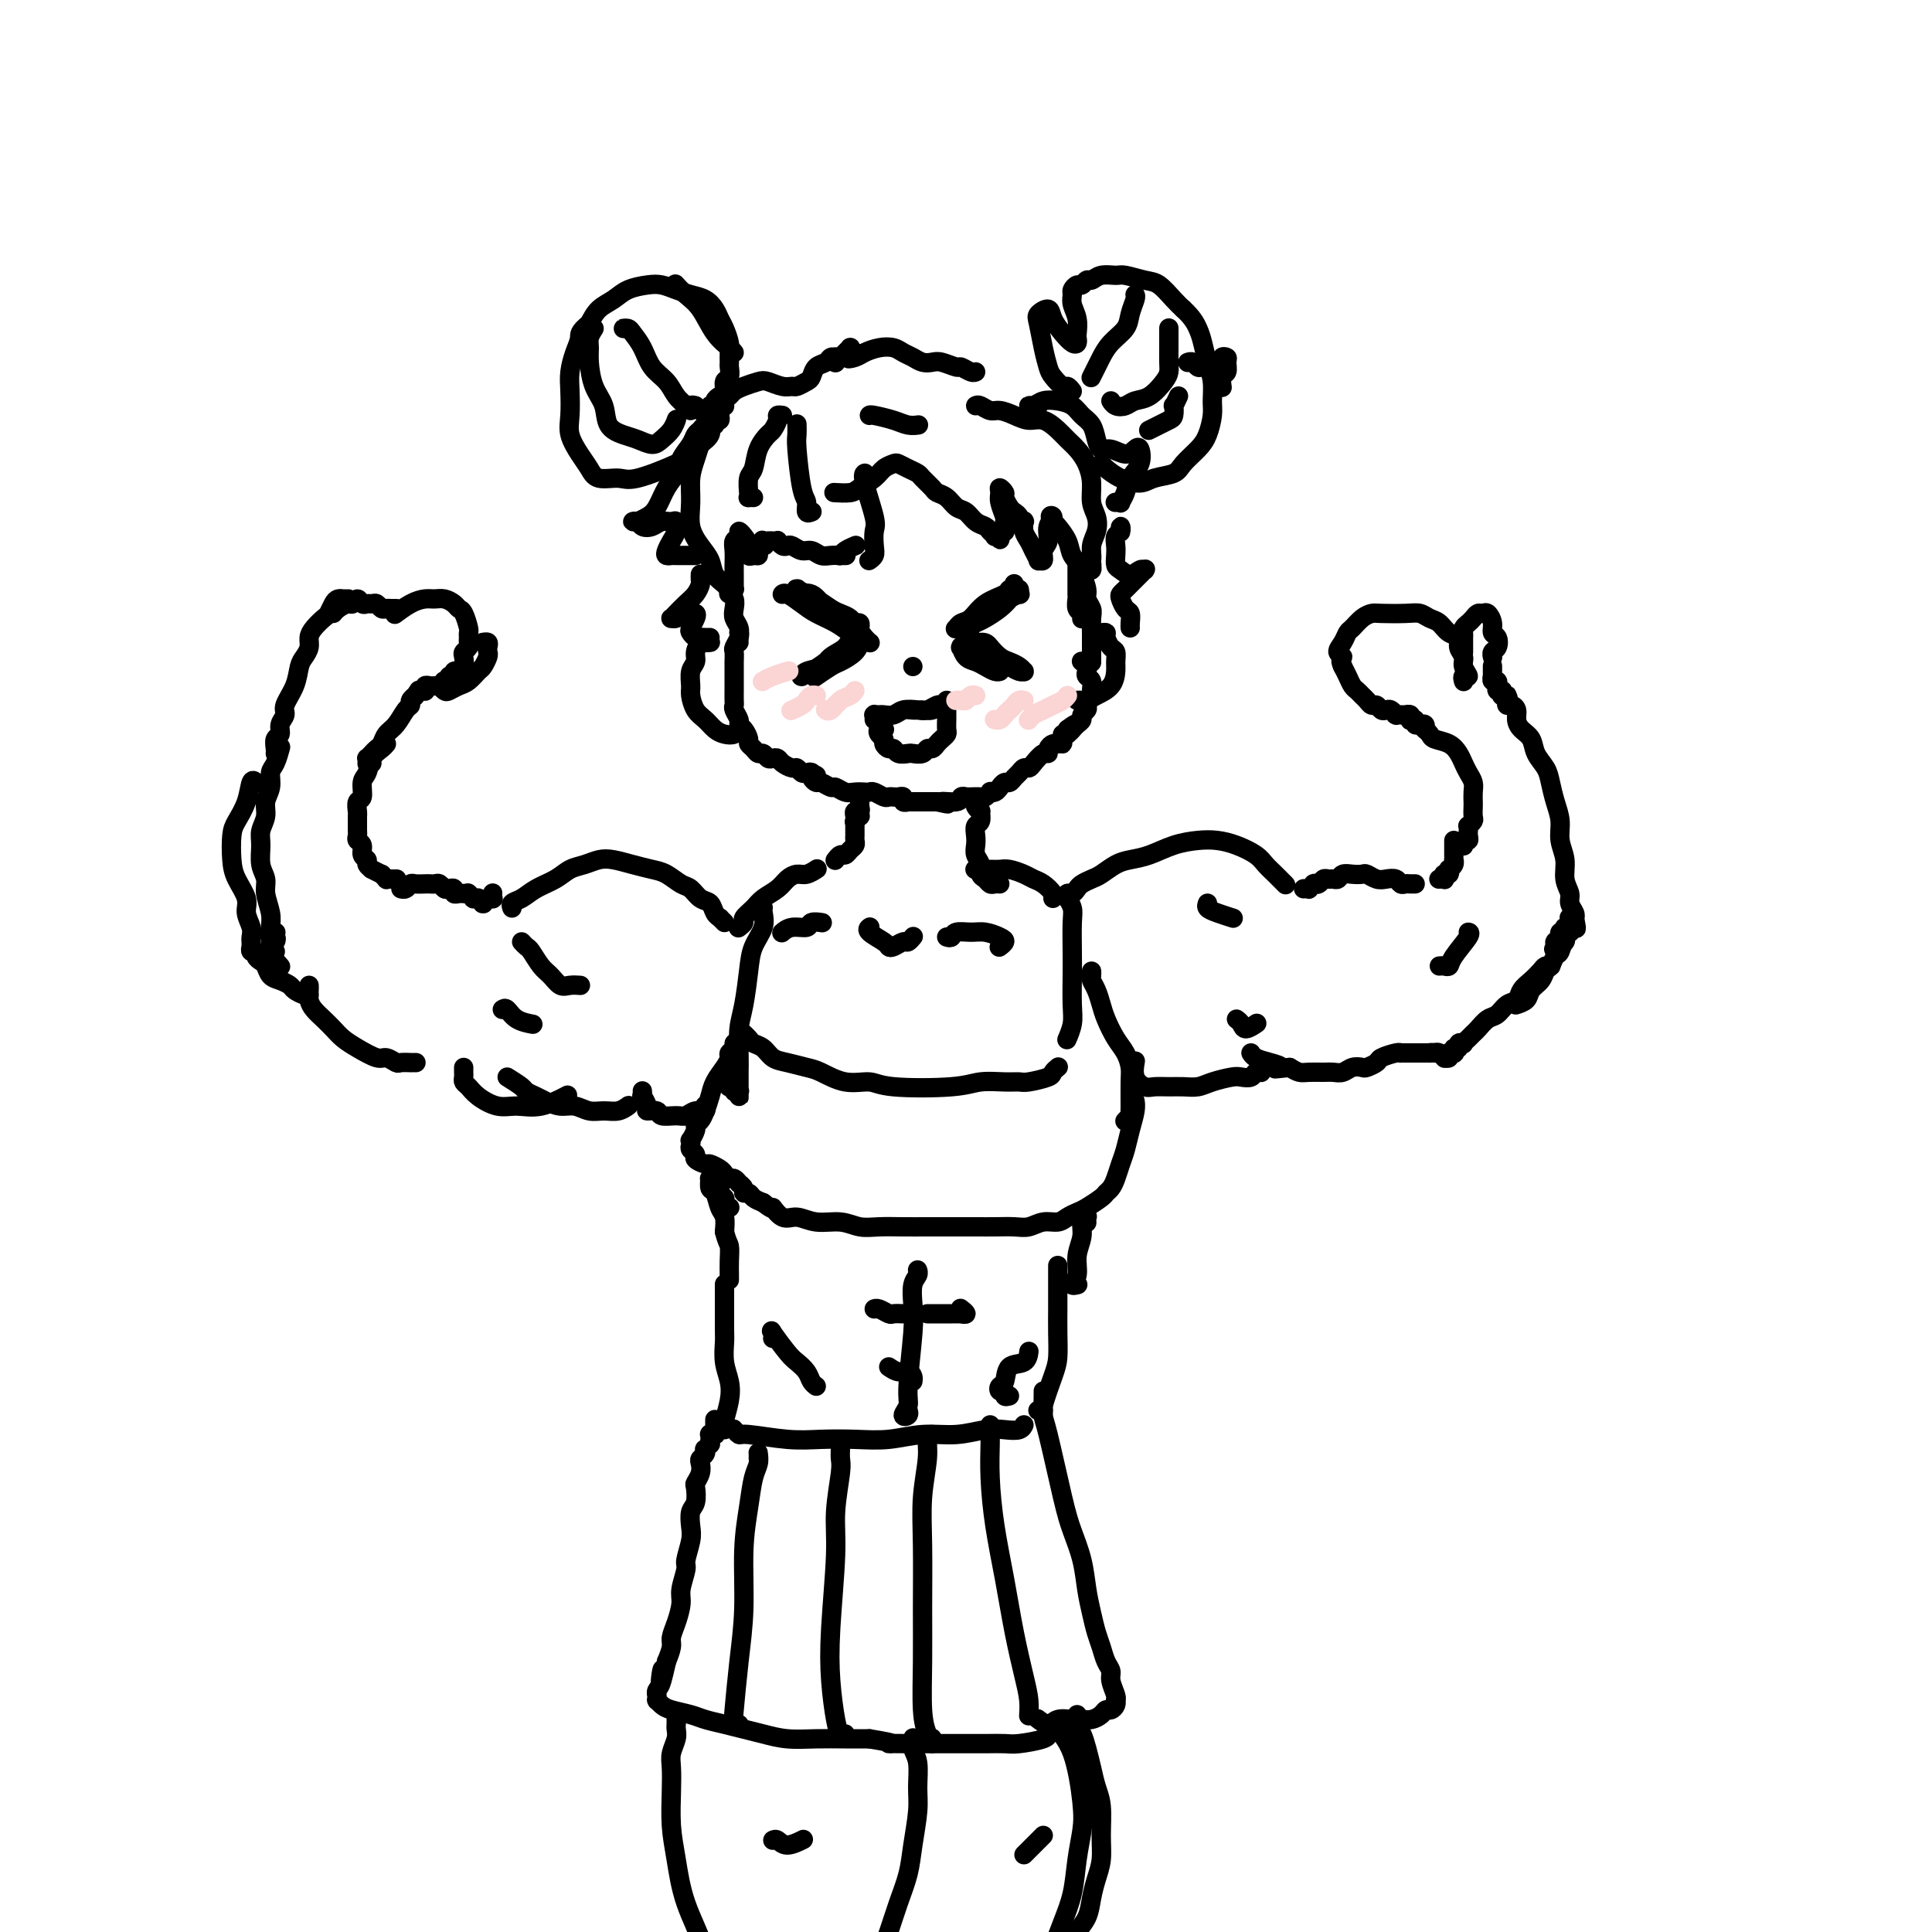 <svg viewBox='0 0 400 400' version='1.1' xmlns='http://www.w3.org/2000/svg' xmlns:xlink='http://www.w3.org/1999/xlink'><g fill='none' stroke='rgb(0,0,0)' stroke-width='4' stroke-linecap='round' stroke-linejoin='round'><path d='M149,86c0.089,0.440 0.179,0.880 0,1c-0.179,0.120 -0.625,-0.079 -1,0c-0.375,0.079 -0.679,0.435 -1,1c-0.321,0.565 -0.660,1.339 -1,2c-0.340,0.661 -0.681,1.208 -1,2c-0.319,0.792 -0.616,1.829 -1,3c-0.384,1.171 -0.856,2.476 -1,4c-0.144,1.524 0.040,3.265 0,5c-0.040,1.735 -0.305,3.462 0,5c0.305,1.538 1.181,2.885 2,4c0.819,1.115 1.582,1.998 2,3c0.418,1.002 0.490,2.124 1,3c0.510,0.876 1.457,1.504 2,2c0.543,0.496 0.681,0.858 1,1c0.319,0.142 0.817,0.064 1,0c0.183,-0.064 0.049,-0.113 0,0c-0.049,0.113 -0.013,0.389 0,0c0.013,-0.389 0.002,-1.442 0,-2c-0.002,-0.558 0.003,-0.621 0,-1c-0.003,-0.379 -0.016,-1.073 0,-2c0.016,-0.927 0.059,-2.089 0,-3c-0.059,-0.911 -0.222,-1.573 0,-2c0.222,-0.427 0.829,-0.618 1,-1c0.171,-0.382 -0.095,-0.954 0,-1c0.095,-0.046 0.551,0.433 1,1c0.449,0.567 0.890,1.221 1,2c0.110,0.779 -0.111,1.684 0,2c0.111,0.316 0.556,0.043 1,0c0.444,-0.043 0.889,0.142 1,0c0.111,-0.142 -0.111,-0.612 0,-1c0.111,-0.388 0.556,-0.694 1,-1'/><path d='M158,113c0.787,0.083 0.253,-0.710 0,-1c-0.253,-0.290 -0.226,-0.079 0,0c0.226,0.079 0.652,0.025 1,0c0.348,-0.025 0.618,-0.020 1,0c0.382,0.020 0.875,0.057 1,0c0.125,-0.057 -0.118,-0.207 0,0c0.118,0.207 0.598,0.773 1,1c0.402,0.227 0.727,0.117 1,0c0.273,-0.117 0.496,-0.242 1,0c0.504,0.242 1.290,0.849 2,1c0.710,0.151 1.342,-0.156 2,0c0.658,0.156 1.340,0.774 2,1c0.660,0.226 1.298,0.060 2,0c0.702,-0.060 1.470,-0.015 2,0c0.530,0.015 0.823,0.001 1,0c0.177,-0.001 0.237,0.010 0,0c-0.237,-0.010 -0.771,-0.041 -1,0c-0.229,0.041 -0.154,0.155 0,0c0.154,-0.155 0.388,-0.580 1,-1c0.612,-0.420 1.604,-0.834 2,-1c0.396,-0.166 0.198,-0.083 0,0'/><path d='M179,98c-0.016,0.009 -0.032,0.018 0,0c0.032,-0.018 0.114,-0.062 0,0c-0.114,0.062 -0.422,0.230 0,2c0.422,1.770 1.573,5.144 2,7c0.427,1.856 0.128,2.196 0,3c-0.128,0.804 -0.087,2.072 0,3c0.087,0.928 0.219,1.517 0,2c-0.219,0.483 -0.790,0.861 -1,1c-0.210,0.139 -0.060,0.040 0,0c0.060,-0.040 0.030,-0.020 0,0'/><path d='M202,84c0.238,-0.119 0.475,-0.238 1,0c0.525,0.238 1.337,0.833 2,1c0.663,0.167 1.179,-0.093 2,0c0.821,0.093 1.949,0.539 3,1c1.051,0.461 2.025,0.938 3,1c0.975,0.062 1.952,-0.291 3,0c1.048,0.291 2.166,1.224 3,2c0.834,0.776 1.386,1.394 2,2c0.614,0.606 1.292,1.201 2,2c0.708,0.799 1.445,1.803 2,3c0.555,1.197 0.929,2.589 1,4c0.071,1.411 -0.162,2.843 0,4c0.162,1.157 0.719,2.041 1,3c0.281,0.959 0.285,1.994 0,3c-0.285,1.006 -0.861,1.982 -1,3c-0.139,1.018 0.158,2.076 0,3c-0.158,0.924 -0.771,1.713 -1,2c-0.229,0.287 -0.076,0.073 0,0c0.076,-0.073 0.074,-0.005 0,0c-0.074,0.005 -0.219,-0.051 0,0c0.219,0.051 0.803,0.211 1,0c0.197,-0.211 0.007,-0.794 0,-1c-0.007,-0.206 0.168,-0.036 0,0c-0.168,0.036 -0.679,-0.064 -1,0c-0.321,0.064 -0.454,0.291 -1,0c-0.546,-0.291 -1.507,-1.099 -2,-2c-0.493,-0.901 -0.517,-1.897 -1,-3c-0.483,-1.103 -1.424,-2.315 -2,-3c-0.576,-0.685 -0.788,-0.842 -1,-1'/><path d='M218,108c-1.172,-1.543 -0.103,-1.401 0,-1c0.103,0.401 -0.761,1.060 -1,2c-0.239,0.940 0.147,2.163 0,3c-0.147,0.837 -0.827,1.290 -1,2c-0.173,0.710 0.161,1.676 0,2c-0.161,0.324 -0.817,0.004 -1,0c-0.183,-0.004 0.109,0.307 0,0c-0.109,-0.307 -0.618,-1.231 -1,-2c-0.382,-0.769 -0.639,-1.383 -1,-2c-0.361,-0.617 -0.828,-1.237 -1,-2c-0.172,-0.763 -0.050,-1.668 0,-2c0.050,-0.332 0.028,-0.092 0,0c-0.028,0.092 -0.063,0.035 0,0c0.063,-0.035 0.224,-0.050 0,0c-0.224,0.050 -0.835,0.164 -1,0c-0.165,-0.164 0.114,-0.607 0,-1c-0.114,-0.393 -0.623,-0.737 -1,-1c-0.377,-0.263 -0.623,-0.446 -1,-1c-0.377,-0.554 -0.887,-1.478 -1,-2c-0.113,-0.522 0.170,-0.641 0,-1c-0.170,-0.359 -0.792,-0.959 -1,-1c-0.208,-0.041 -0.003,0.476 0,1c0.003,0.524 -0.195,1.053 0,2c0.195,0.947 0.784,2.310 1,3c0.216,0.690 0.059,0.706 0,1c-0.059,0.294 -0.018,0.866 0,1c0.018,0.134 0.015,-0.170 0,0c-0.015,0.170 -0.043,0.815 0,1c0.043,0.185 0.155,-0.090 0,0c-0.155,0.090 -0.578,0.545 -1,1'/><path d='M207,111c-0.090,1.396 0.184,0.385 0,0c-0.184,-0.385 -0.826,-0.143 -1,0c-0.174,0.143 0.119,0.189 0,0c-0.119,-0.189 -0.651,-0.613 -1,-1c-0.349,-0.387 -0.516,-0.737 -1,-1c-0.484,-0.263 -1.285,-0.438 -2,-1c-0.715,-0.562 -1.342,-1.512 -2,-2c-0.658,-0.488 -1.346,-0.516 -2,-1c-0.654,-0.484 -1.274,-1.425 -2,-2c-0.726,-0.575 -1.559,-0.784 -2,-1c-0.441,-0.216 -0.489,-0.440 -1,-1c-0.511,-0.560 -1.484,-1.457 -2,-2c-0.516,-0.543 -0.575,-0.732 -1,-1c-0.425,-0.268 -1.215,-0.616 -2,-1c-0.785,-0.384 -1.565,-0.804 -2,-1c-0.435,-0.196 -0.524,-0.168 -1,0c-0.476,0.168 -1.340,0.476 -2,1c-0.660,0.524 -1.116,1.265 -2,2c-0.884,0.735 -2.196,1.465 -3,2c-0.804,0.535 -1.101,0.875 -2,1c-0.899,0.125 -2.400,0.036 -3,0c-0.600,-0.036 -0.300,-0.018 0,0'/><path d='M162,86c-0.449,-0.056 -0.898,-0.113 -1,0c-0.102,0.113 0.142,0.394 0,1c-0.142,0.606 -0.669,1.536 -1,2c-0.331,0.464 -0.467,0.460 -1,1c-0.533,0.540 -1.463,1.623 -2,3c-0.537,1.377 -0.681,3.049 -1,4c-0.319,0.951 -0.814,1.183 -1,2c-0.186,0.817 -0.064,2.219 0,3c0.064,0.781 0.069,0.941 0,1c-0.069,0.059 -0.211,0.016 0,0c0.211,-0.016 0.775,-0.005 1,0c0.225,0.005 0.113,0.002 0,0'/><path d='M165,88c-0.006,-0.195 -0.012,-0.390 0,0c0.012,0.390 0.041,1.366 0,2c-0.041,0.634 -0.151,0.926 0,3c0.151,2.074 0.563,5.929 1,8c0.438,2.071 0.901,2.359 1,3c0.099,0.641 -0.166,1.634 0,2c0.166,0.366 0.762,0.105 1,0c0.238,-0.105 0.119,-0.052 0,0'/><path d='M180,86c0.045,-0.083 0.089,-0.166 1,0c0.911,0.166 2.687,0.581 4,1c1.313,0.419 2.161,0.844 3,1c0.839,0.156 1.668,0.045 2,0c0.332,-0.045 0.166,-0.022 0,0'/><path d='M150,84c0.025,0.089 0.050,0.179 0,0c-0.050,-0.179 -0.175,-0.626 0,-1c0.175,-0.374 0.651,-0.676 1,-1c0.349,-0.324 0.572,-0.672 1,-1c0.428,-0.328 1.060,-0.638 2,-1c0.940,-0.362 2.187,-0.776 3,-1c0.813,-0.224 1.191,-0.260 2,0c0.809,0.260 2.048,0.814 3,1c0.952,0.186 1.616,0.005 2,0c0.384,-0.005 0.488,0.168 1,0c0.512,-0.168 1.432,-0.676 2,-1c0.568,-0.324 0.783,-0.465 1,-1c0.217,-0.535 0.436,-1.464 1,-2c0.564,-0.536 1.472,-0.681 2,-1c0.528,-0.319 0.678,-0.814 1,-1c0.322,-0.186 0.818,-0.064 1,0c0.182,0.064 0.049,0.069 0,0c-0.049,-0.069 -0.014,-0.214 0,0c0.014,0.214 0.007,0.786 0,1c-0.007,0.214 -0.013,0.069 0,0c0.013,-0.069 0.046,-0.061 0,0c-0.046,0.061 -0.170,0.174 0,0c0.170,-0.174 0.634,-0.636 1,-1c0.366,-0.364 0.634,-0.630 1,-1c0.366,-0.370 0.830,-0.842 1,-1c0.170,-0.158 0.046,-0.001 0,0c-0.046,0.001 -0.012,-0.154 0,0c0.012,0.154 0.004,0.615 0,1c-0.004,0.385 -0.002,0.692 0,1'/><path d='M176,74c3.984,-1.559 0.944,-0.457 0,0c-0.944,0.457 0.208,0.269 1,0c0.792,-0.269 1.223,-0.619 2,-1c0.777,-0.381 1.899,-0.792 3,-1c1.101,-0.208 2.182,-0.213 3,0c0.818,0.213 1.373,0.644 2,1c0.627,0.356 1.328,0.635 2,1c0.672,0.365 1.317,0.815 2,1c0.683,0.185 1.405,0.106 2,0c0.595,-0.106 1.063,-0.239 2,0c0.937,0.239 2.342,0.849 3,1c0.658,0.151 0.569,-0.156 1,0c0.431,0.156 1.384,0.774 2,1c0.616,0.226 0.897,0.061 1,0c0.103,-0.061 0.030,-0.017 0,0c-0.030,0.017 -0.015,0.009 0,0'/><path d='M148,88c-0.447,-0.007 -0.893,-0.014 -1,0c-0.107,0.014 0.127,0.047 0,0c-0.127,-0.047 -0.615,-0.176 -1,0c-0.385,0.176 -0.666,0.655 -1,1c-0.334,0.345 -0.722,0.555 -1,1c-0.278,0.445 -0.445,1.124 -1,2c-0.555,0.876 -1.499,1.950 -2,3c-0.501,1.050 -0.558,2.075 -1,3c-0.442,0.925 -1.267,1.750 -2,3c-0.733,1.250 -1.374,2.923 -2,4c-0.626,1.077 -1.238,1.556 -2,2c-0.762,0.444 -1.673,0.851 -2,1c-0.327,0.149 -0.070,0.039 0,0c0.070,-0.039 -0.046,-0.007 0,0c0.046,0.007 0.253,-0.011 0,0c-0.253,0.011 -0.966,0.052 -1,0c-0.034,-0.052 0.610,-0.195 1,0c0.390,0.195 0.525,0.730 1,1c0.475,0.270 1.291,0.274 2,0c0.709,-0.274 1.312,-0.828 2,-1c0.688,-0.172 1.463,0.037 2,0c0.537,-0.037 0.837,-0.322 1,0c0.163,0.322 0.191,1.249 0,2c-0.191,0.751 -0.600,1.326 -1,2c-0.400,0.674 -0.790,1.449 -1,2c-0.210,0.551 -0.238,0.880 0,1c0.238,0.120 0.743,0.032 1,0c0.257,-0.032 0.265,-0.009 1,0c0.735,0.009 2.198,0.002 3,0c0.802,-0.002 0.943,-0.001 1,0c0.057,0.001 0.028,0.000 0,0'/><path d='M215,84c-0.458,-0.002 -0.916,-0.004 -1,0c-0.084,0.004 0.207,0.015 0,0c-0.207,-0.015 -0.911,-0.054 -1,0c-0.089,0.054 0.437,0.203 1,0c0.563,-0.203 1.163,-0.757 2,-1c0.837,-0.243 1.912,-0.175 3,0c1.088,0.175 2.189,0.457 3,1c0.811,0.543 1.333,1.345 2,2c0.667,0.655 1.481,1.161 2,2c0.519,0.839 0.745,2.012 1,3c0.255,0.988 0.541,1.793 1,2c0.459,0.207 1.092,-0.184 2,0c0.908,0.184 2.093,0.944 3,1c0.907,0.056 1.536,-0.592 2,-1c0.464,-0.408 0.761,-0.575 1,0c0.239,0.575 0.419,1.891 0,3c-0.419,1.109 -1.437,2.010 -2,3c-0.563,0.990 -0.673,2.069 -1,3c-0.327,0.931 -0.872,1.714 -1,2c-0.128,0.286 0.162,0.077 0,0c-0.162,-0.077 -0.774,-0.021 -1,0c-0.226,0.021 -0.064,0.006 0,0c0.064,-0.006 0.032,-0.003 0,0'/><path d='M145,85c0.030,-0.000 0.059,-0.000 0,0c-0.059,0.000 -0.208,0.001 0,0c0.208,-0.001 0.773,-0.004 1,0c0.227,0.004 0.117,0.016 0,0c-0.117,-0.016 -0.242,-0.060 0,0c0.242,0.060 0.852,0.223 1,0c0.148,-0.223 -0.167,-0.832 0,-1c0.167,-0.168 0.814,0.106 1,0c0.186,-0.106 -0.090,-0.591 0,-1c0.090,-0.409 0.546,-0.744 1,-1c0.454,-0.256 0.906,-0.435 1,-1c0.094,-0.565 -0.171,-1.517 0,-2c0.171,-0.483 0.779,-0.499 1,-1c0.221,-0.501 0.056,-1.489 0,-2c-0.056,-0.511 -0.004,-0.546 0,-1c0.004,-0.454 -0.040,-1.329 0,-2c0.040,-0.671 0.163,-1.139 0,-2c-0.163,-0.861 -0.613,-2.114 -1,-3c-0.387,-0.886 -0.711,-1.403 -1,-2c-0.289,-0.597 -0.542,-1.274 -1,-2c-0.458,-0.726 -1.122,-1.502 -2,-2c-0.878,-0.498 -1.971,-0.720 -3,-1c-1.029,-0.280 -1.993,-0.619 -3,-1c-1.007,-0.381 -2.055,-0.805 -3,-1c-0.945,-0.195 -1.786,-0.163 -3,0c-1.214,0.163 -2.800,0.456 -4,1c-1.200,0.544 -2.016,1.339 -3,2c-0.984,0.661 -2.138,1.189 -3,2c-0.862,0.811 -1.431,1.906 -2,3'/><path d='M122,67c-2.265,1.788 -1.927,2.256 -2,3c-0.073,0.744 -0.557,1.762 -1,3c-0.443,1.238 -0.845,2.694 -1,4c-0.155,1.306 -0.063,2.460 0,4c0.063,1.540 0.098,3.464 0,5c-0.098,1.536 -0.329,2.684 0,4c0.329,1.316 1.216,2.800 2,4c0.784,1.200 1.463,2.116 2,3c0.537,0.884 0.931,1.737 2,2c1.069,0.263 2.814,-0.065 4,0c1.186,0.065 1.814,0.523 4,0c2.186,-0.523 5.931,-2.028 8,-3c2.069,-0.972 2.463,-1.409 3,-2c0.537,-0.591 1.216,-1.334 2,-2c0.784,-0.666 1.673,-1.256 2,-2c0.327,-0.744 0.094,-1.641 0,-2c-0.094,-0.359 -0.047,-0.179 0,0'/><path d='M123,68c-0.427,0.676 -0.853,1.352 -1,2c-0.147,0.648 -0.014,1.269 0,2c0.014,0.731 -0.092,1.572 0,3c0.092,1.428 0.384,3.443 1,5c0.616,1.557 1.558,2.656 2,4c0.442,1.344 0.383,2.932 1,4c0.617,1.068 1.909,1.615 3,2c1.091,0.385 1.981,0.607 3,1c1.019,0.393 2.168,0.956 3,1c0.832,0.044 1.347,-0.432 2,-1c0.653,-0.568 1.445,-1.230 2,-2c0.555,-0.770 0.873,-1.649 1,-2c0.127,-0.351 0.064,-0.176 0,0'/><path d='M130,68c-0.519,0.013 -1.038,0.027 -1,0c0.038,-0.027 0.633,-0.093 1,0c0.367,0.093 0.507,0.346 1,1c0.493,0.654 1.340,1.708 2,3c0.660,1.292 1.134,2.820 2,4c0.866,1.180 2.126,2.011 3,3c0.874,0.989 1.362,2.135 2,3c0.638,0.865 1.425,1.447 2,2c0.575,0.553 0.938,1.076 1,1c0.062,-0.076 -0.176,-0.751 0,-1c0.176,-0.249 0.764,-0.071 1,0c0.236,0.071 0.118,0.036 0,0'/><path d='M140,59c-0.154,-0.170 -0.308,-0.340 0,0c0.308,0.340 1.077,1.191 2,2c0.923,0.809 1.999,1.576 3,3c1.001,1.424 1.928,3.505 3,5c1.072,1.495 2.289,2.402 3,3c0.711,0.598 0.918,0.885 1,1c0.082,0.115 0.041,0.057 0,0'/><path d='M222,81c-0.364,-0.473 -0.727,-0.946 -1,-1c-0.273,-0.054 -0.455,0.312 -1,0c-0.545,-0.312 -1.454,-1.301 -2,-2c-0.546,-0.699 -0.728,-1.106 -1,-2c-0.272,-0.894 -0.635,-2.273 -1,-4c-0.365,-1.727 -0.733,-3.802 -1,-5c-0.267,-1.198 -0.433,-1.519 0,-2c0.433,-0.481 1.465,-1.123 2,-1c0.535,0.123 0.574,1.010 1,2c0.426,0.990 1.238,2.082 2,3c0.762,0.918 1.473,1.663 2,2c0.527,0.337 0.869,0.267 1,0c0.131,-0.267 0.049,-0.730 0,-1c-0.049,-0.270 -0.067,-0.348 0,-1c0.067,-0.652 0.217,-1.877 0,-3c-0.217,-1.123 -0.801,-2.142 -1,-3c-0.199,-0.858 -0.012,-1.554 0,-2c0.012,-0.446 -0.152,-0.640 0,-1c0.152,-0.360 0.620,-0.885 1,-1c0.380,-0.115 0.672,0.180 1,0c0.328,-0.180 0.691,-0.834 1,-1c0.309,-0.166 0.565,0.155 1,0c0.435,-0.155 1.050,-0.786 2,-1c0.950,-0.214 2.236,-0.009 3,0c0.764,0.009 1.006,-0.177 2,0c0.994,0.177 2.741,0.718 4,1c1.259,0.282 2.031,0.307 3,1c0.969,0.693 2.134,2.055 3,3c0.866,0.945 1.433,1.472 2,2'/><path d='M245,64c1.868,1.704 2.539,2.963 3,4c0.461,1.037 0.713,1.851 1,3c0.287,1.149 0.610,2.632 1,4c0.390,1.368 0.846,2.620 1,4c0.154,1.380 0.007,2.887 0,4c-0.007,1.113 0.127,1.832 0,3c-0.127,1.168 -0.516,2.785 -1,4c-0.484,1.215 -1.062,2.029 -2,3c-0.938,0.971 -2.235,2.101 -3,3c-0.765,0.899 -0.996,1.569 -2,2c-1.004,0.431 -2.780,0.623 -4,1c-1.220,0.377 -1.882,0.938 -3,1c-1.118,0.062 -2.691,-0.375 -4,-1c-1.309,-0.625 -2.352,-1.437 -3,-2c-0.648,-0.563 -0.899,-0.875 -1,-1c-0.101,-0.125 -0.050,-0.062 0,0'/><path d='M235,61c0.103,0.155 0.207,0.310 0,1c-0.207,0.690 -0.724,1.913 -1,3c-0.276,1.087 -0.312,2.036 -1,3c-0.688,0.964 -2.027,1.943 -3,3c-0.973,1.057 -1.581,2.192 -2,3c-0.419,0.808 -0.648,1.289 -1,2c-0.352,0.711 -0.825,1.653 -1,2c-0.175,0.347 -0.050,0.099 0,0c0.050,-0.099 0.025,-0.050 0,0'/><path d='M242,68c0.000,0.025 0.000,0.050 0,0c-0.000,-0.050 -0.000,-0.176 0,0c0.000,0.176 0.000,0.652 0,1c-0.000,0.348 -0.002,0.567 0,1c0.002,0.433 0.006,1.079 0,2c-0.006,0.921 -0.022,2.116 0,3c0.022,0.884 0.081,1.456 0,2c-0.081,0.544 -0.301,1.061 -1,2c-0.699,0.939 -1.876,2.300 -3,3c-1.124,0.700 -2.196,0.737 -3,1c-0.804,0.263 -1.339,0.751 -2,1c-0.661,0.249 -1.447,0.259 -2,0c-0.553,-0.259 -0.872,-0.788 -1,-1c-0.128,-0.212 -0.064,-0.106 0,0'/><path d='M244,82c-0.418,0.899 -0.835,1.799 -1,2c-0.165,0.201 -0.076,-0.296 0,0c0.076,0.296 0.139,1.386 0,2c-0.139,0.614 -0.481,0.752 -1,1c-0.519,0.248 -1.217,0.605 -2,1c-0.783,0.395 -1.652,0.827 -2,1c-0.348,0.173 -0.174,0.086 0,0'/><path d='M246,75c-0.089,0.031 -0.178,0.062 0,0c0.178,-0.062 0.624,-0.217 1,0c0.376,0.217 0.683,0.805 1,1c0.317,0.195 0.644,-0.004 1,0c0.356,0.004 0.740,0.211 1,0c0.260,-0.211 0.395,-0.839 1,-1c0.605,-0.161 1.680,0.146 2,0c0.320,-0.146 -0.114,-0.745 0,-1c0.114,-0.255 0.777,-0.166 1,0c0.223,0.166 0.007,0.409 0,1c-0.007,0.591 0.194,1.530 0,2c-0.194,0.470 -0.783,0.473 -1,1c-0.217,0.527 -0.062,1.579 0,2c0.062,0.421 0.031,0.210 0,0'/><path d='M151,123c-0.111,-0.065 -0.222,-0.131 0,0c0.222,0.131 0.777,0.458 1,1c0.223,0.542 0.112,1.298 0,2c-0.112,0.702 -0.226,1.351 0,2c0.226,0.649 0.793,1.298 1,2c0.207,0.702 0.056,1.456 0,2c-0.056,0.544 -0.015,0.877 0,1c0.015,0.123 0.004,0.035 0,0c-0.004,-0.035 -0.002,-0.018 0,0'/><path d='M153,131c-0.030,-0.057 -0.061,-0.113 0,0c0.061,0.113 0.212,0.397 0,1c-0.212,0.603 -0.789,1.526 -1,2c-0.211,0.474 -0.057,0.498 0,1c0.057,0.502 0.015,1.481 0,2c-0.015,0.519 -0.004,0.576 0,1c0.004,0.424 0.001,1.213 0,2c-0.001,0.787 -0.001,1.572 0,2c0.001,0.428 0.004,0.500 0,1c-0.004,0.500 -0.016,1.430 0,2c0.016,0.570 0.060,0.782 0,1c-0.060,0.218 -0.222,0.443 0,1c0.222,0.557 0.829,1.445 1,2c0.171,0.555 -0.095,0.778 0,1c0.095,0.222 0.550,0.442 1,1c0.450,0.558 0.894,1.455 1,2c0.106,0.545 -0.126,0.738 0,1c0.126,0.262 0.611,0.592 1,1c0.389,0.408 0.682,0.893 1,1c0.318,0.107 0.662,-0.165 1,0c0.338,0.165 0.672,0.766 1,1c0.328,0.234 0.651,0.100 1,0c0.349,-0.100 0.723,-0.167 1,0c0.277,0.167 0.455,0.566 1,1c0.545,0.434 1.456,0.901 2,1c0.544,0.099 0.720,-0.170 1,0c0.280,0.170 0.663,0.777 1,1c0.337,0.223 0.629,0.060 1,0c0.371,-0.060 0.820,-0.017 1,0c0.180,0.017 0.090,0.009 0,0'/><path d='M168,160c2.011,1.083 0.539,0.290 0,0c-0.539,-0.290 -0.144,-0.079 0,0c0.144,0.079 0.038,0.024 0,0c-0.038,-0.024 -0.007,-0.016 0,0c0.007,0.016 -0.010,0.042 0,0c0.010,-0.042 0.048,-0.151 0,0c-0.048,0.151 -0.183,0.561 0,1c0.183,0.439 0.682,0.906 1,1c0.318,0.094 0.455,-0.185 1,0c0.545,0.185 1.498,0.834 2,1c0.502,0.166 0.555,-0.151 1,0c0.445,0.151 1.284,0.772 2,1c0.716,0.228 1.309,0.065 2,0c0.691,-0.065 1.480,-0.031 2,0c0.520,0.031 0.769,0.061 1,0c0.231,-0.061 0.443,-0.212 1,0c0.557,0.212 1.460,0.788 2,1c0.540,0.212 0.718,0.061 1,0c0.282,-0.061 0.668,-0.030 1,0c0.332,0.030 0.610,0.061 1,0c0.390,-0.061 0.892,-0.212 1,0c0.108,0.212 -0.177,0.789 0,1c0.177,0.211 0.817,0.057 1,0c0.183,-0.057 -0.092,-0.015 0,0c0.092,0.015 0.549,0.004 1,0c0.451,-0.004 0.894,-0.001 1,0c0.106,0.001 -0.126,0.000 0,0c0.126,-0.000 0.611,-0.000 1,0c0.389,0.000 0.682,0.000 1,0c0.318,-0.000 0.662,-0.000 1,0c0.338,0.000 0.669,0.000 1,0'/><path d='M194,166c4.078,0.912 1.274,0.192 1,0c-0.274,-0.192 1.981,0.145 3,0c1.019,-0.145 0.802,-0.771 1,-1c0.198,-0.229 0.812,-0.060 1,0c0.188,0.060 -0.051,0.012 0,0c0.051,-0.012 0.391,0.011 1,0c0.609,-0.011 1.487,-0.055 2,0c0.513,0.055 0.662,0.208 1,0c0.338,-0.208 0.864,-0.778 1,-1c0.136,-0.222 -0.118,-0.097 0,0c0.118,0.097 0.609,0.167 1,0c0.391,-0.167 0.682,-0.569 1,-1c0.318,-0.431 0.662,-0.890 1,-1c0.338,-0.110 0.668,0.129 1,0c0.332,-0.129 0.665,-0.625 1,-1c0.335,-0.375 0.671,-0.630 1,-1c0.329,-0.370 0.653,-0.855 1,-1c0.347,-0.145 0.719,0.049 1,0c0.281,-0.049 0.471,-0.343 1,-1c0.529,-0.657 1.398,-1.678 2,-2c0.602,-0.322 0.936,0.055 1,0c0.064,-0.055 -0.141,-0.540 0,-1c0.141,-0.460 0.630,-0.893 1,-1c0.370,-0.107 0.621,0.112 1,0c0.379,-0.112 0.885,-0.556 1,-1c0.115,-0.444 -0.161,-0.889 0,-1c0.161,-0.111 0.760,0.111 1,0c0.240,-0.111 0.120,-0.556 0,-1'/><path d='M221,151c2.867,-2.178 1.533,-0.622 1,0c-0.533,0.622 -0.267,0.311 0,0'/><path d='M220,153c-0.006,-0.138 -0.012,-0.276 0,0c0.012,0.276 0.041,0.964 0,1c-0.041,0.036 -0.152,-0.582 0,-1c0.152,-0.418 0.567,-0.637 1,-1c0.433,-0.363 0.886,-0.871 1,-1c0.114,-0.129 -0.109,0.120 0,0c0.109,-0.120 0.551,-0.610 1,-1c0.449,-0.390 0.904,-0.682 1,-1c0.096,-0.318 -0.167,-0.663 0,-1c0.167,-0.337 0.762,-0.667 1,-1c0.238,-0.333 0.117,-0.670 0,-1c-0.117,-0.330 -0.231,-0.652 0,-1c0.231,-0.348 0.808,-0.723 1,-1c0.192,-0.277 -0.000,-0.455 0,-1c0.000,-0.545 0.192,-1.456 0,-2c-0.192,-0.544 -0.770,-0.720 -1,-1c-0.230,-0.280 -0.114,-0.663 0,-1c0.114,-0.337 0.227,-0.626 0,-1c-0.227,-0.374 -0.793,-0.832 -1,-1c-0.207,-0.168 -0.056,-0.045 0,0c0.056,0.045 0.016,0.013 0,0c-0.016,-0.013 -0.008,-0.006 0,0'/><path d='M226,137c0.000,0.128 0.000,0.256 0,0c-0.000,-0.256 -0.000,-0.895 0,-1c0.000,-0.105 0.000,0.325 0,0c-0.000,-0.325 -0.000,-1.403 0,-2c0.000,-0.597 0.001,-0.712 0,-1c-0.001,-0.288 -0.004,-0.749 0,-1c0.004,-0.251 0.016,-0.292 0,-1c-0.016,-0.708 -0.061,-2.082 0,-3c0.061,-0.918 0.226,-1.381 0,-2c-0.226,-0.619 -0.844,-1.393 -1,-2c-0.156,-0.607 0.150,-1.048 0,-2c-0.150,-0.952 -0.757,-2.415 -1,-3c-0.243,-0.585 -0.121,-0.293 0,0'/><path d='M224,128c-0.030,0.098 -0.061,0.197 0,0c0.061,-0.197 0.212,-0.688 0,-1c-0.212,-0.312 -0.789,-0.445 -1,-1c-0.211,-0.555 -0.057,-1.532 0,-2c0.057,-0.468 0.015,-0.426 0,-1c-0.015,-0.574 -0.004,-1.762 0,-3c0.004,-1.238 0.001,-2.526 0,-3c-0.001,-0.474 -0.000,-0.136 0,0c0.000,0.136 0.000,0.068 0,0'/><path d='M162,123c0.011,-0.013 0.021,-0.026 0,0c-0.021,0.026 -0.074,0.090 0,0c0.074,-0.090 0.275,-0.333 1,0c0.725,0.333 1.976,1.241 3,2c1.024,0.759 1.823,1.370 3,2c1.177,0.630 2.732,1.279 4,2c1.268,0.721 2.249,1.514 3,2c0.751,0.486 1.271,0.664 2,1c0.729,0.336 1.668,0.830 2,1c0.332,0.170 0.056,0.015 0,0c-0.056,-0.015 0.109,0.111 0,0c-0.109,-0.111 -0.493,-0.458 -1,-1c-0.507,-0.542 -1.138,-1.279 -2,-2c-0.862,-0.721 -1.954,-1.427 -3,-2c-1.046,-0.573 -2.045,-1.015 -3,-2c-0.955,-0.985 -1.865,-2.514 -3,-3c-1.135,-0.486 -2.494,0.069 -3,0c-0.506,-0.069 -0.159,-0.763 0,-1c0.159,-0.237 0.129,-0.018 0,0c-0.129,0.018 -0.358,-0.164 0,0c0.358,0.164 1.304,0.674 2,1c0.696,0.326 1.142,0.470 2,1c0.858,0.530 2.129,1.447 3,2c0.871,0.553 1.344,0.740 2,1c0.656,0.260 1.496,0.591 2,1c0.504,0.409 0.671,0.897 1,1c0.329,0.103 0.820,-0.179 1,0c0.180,0.179 0.048,0.817 0,1c-0.048,0.183 -0.014,-0.091 0,0c0.014,0.091 0.007,0.545 0,1'/><path d='M178,131c1.863,1.367 0.020,0.786 -1,1c-1.020,0.214 -1.216,1.224 -2,2c-0.784,0.776 -2.157,1.318 -3,2c-0.843,0.682 -1.155,1.504 -2,2c-0.845,0.496 -2.221,0.667 -3,1c-0.779,0.333 -0.960,0.830 -1,1c-0.040,0.170 0.061,0.014 0,0c-0.061,-0.014 -0.283,0.112 0,0c0.283,-0.112 1.071,-0.464 2,-1c0.929,-0.536 2.001,-1.255 3,-2c0.999,-0.745 1.927,-1.514 3,-2c1.073,-0.486 2.292,-0.687 3,-1c0.708,-0.313 0.907,-0.737 1,-1c0.093,-0.263 0.080,-0.364 0,0c-0.080,0.364 -0.229,1.194 -1,2c-0.771,0.806 -2.165,1.587 -3,2c-0.835,0.413 -1.109,0.457 -2,1c-0.891,0.543 -2.397,1.584 -3,2c-0.603,0.416 -0.301,0.208 0,0'/><path d='M210,121c-0.029,-0.119 -0.059,-0.237 0,0c0.059,0.237 0.206,0.831 0,1c-0.206,0.169 -0.766,-0.085 -1,0c-0.234,0.085 -0.143,0.510 -1,1c-0.857,0.490 -2.662,1.046 -4,2c-1.338,0.954 -2.210,2.305 -3,3c-0.790,0.695 -1.499,0.734 -2,1c-0.501,0.266 -0.794,0.758 -1,1c-0.206,0.242 -0.325,0.234 0,0c0.325,-0.234 1.094,-0.692 2,-1c0.906,-0.308 1.949,-0.465 3,-1c1.051,-0.535 2.110,-1.449 3,-2c0.890,-0.551 1.611,-0.741 2,-1c0.389,-0.259 0.445,-0.587 1,-1c0.555,-0.413 1.610,-0.910 2,-1c0.390,-0.090 0.116,0.227 0,0c-0.116,-0.227 -0.075,-0.997 0,-1c0.075,-0.003 0.182,0.763 0,1c-0.182,0.237 -0.653,-0.053 -1,0c-0.347,0.053 -0.570,0.449 -1,1c-0.430,0.551 -1.068,1.258 -2,2c-0.932,0.742 -2.159,1.518 -3,2c-0.841,0.482 -1.297,0.669 -2,1c-0.703,0.331 -1.653,0.806 -2,1c-0.347,0.194 -0.090,0.107 0,0c0.090,-0.107 0.014,-0.235 0,0c-0.014,0.235 0.035,0.832 0,1c-0.035,0.168 -0.153,-0.095 0,0c0.153,0.095 0.576,0.547 1,1'/><path d='M201,132c-1.190,1.742 0.837,1.096 2,1c1.163,-0.096 1.464,0.356 2,1c0.536,0.644 1.306,1.479 2,2c0.694,0.521 1.311,0.728 2,1c0.689,0.272 1.450,0.610 2,1c0.550,0.390 0.887,0.833 1,1c0.113,0.167 0.001,0.057 0,0c-0.001,-0.057 0.110,-0.060 0,0c-0.110,0.060 -0.441,0.184 -1,0c-0.559,-0.184 -1.344,-0.676 -2,-1c-0.656,-0.324 -1.181,-0.479 -2,-1c-0.819,-0.521 -1.933,-1.409 -3,-2c-1.067,-0.591 -2.088,-0.884 -3,-1c-0.912,-0.116 -1.717,-0.056 -2,0c-0.283,0.056 -0.046,0.109 0,0c0.046,-0.109 -0.100,-0.379 0,0c0.100,0.379 0.447,1.408 1,2c0.553,0.592 1.311,0.747 2,1c0.689,0.253 1.308,0.604 2,1c0.692,0.396 1.455,0.837 2,1c0.545,0.163 0.870,0.046 1,0c0.130,-0.046 0.065,-0.023 0,0'/><path d='M189,138c0.000,0.000 0.000,0.000 0,0c0.000,0.000 0.000,0.000 0,0c0.000,0.000 0.000,0.000 0,0c0.000,0.000 0.000,0.000 0,0'/><path d='M182,148c0.018,-0.002 0.035,-0.004 0,0c-0.035,0.004 -0.123,0.015 0,0c0.123,-0.015 0.456,-0.057 1,0c0.544,0.057 1.300,0.212 2,0c0.700,-0.212 1.343,-0.793 2,-1c0.657,-0.207 1.329,-0.041 2,0c0.671,0.041 1.343,-0.041 2,0c0.657,0.041 1.300,0.207 2,0c0.700,-0.207 1.456,-0.788 2,-1c0.544,-0.212 0.875,-0.057 1,0c0.125,0.057 0.046,0.014 0,0c-0.046,-0.014 -0.057,-0.000 0,0c0.057,0.000 0.182,-0.014 0,0c-0.182,0.014 -0.671,0.055 -1,0c-0.329,-0.055 -0.496,-0.207 -1,0c-0.504,0.207 -1.343,0.773 -2,1c-0.657,0.227 -1.133,0.113 -2,0c-0.867,-0.113 -2.126,-0.226 -3,0c-0.874,0.226 -1.362,0.793 -2,1c-0.638,0.207 -1.425,0.056 -2,0c-0.575,-0.056 -0.939,-0.016 -1,0c-0.061,0.016 0.180,0.008 0,0c-0.180,-0.008 -0.780,-0.016 -1,0c-0.220,0.016 -0.059,0.056 0,0c0.059,-0.056 0.016,-0.207 0,0c-0.016,0.207 -0.005,0.774 0,1c0.005,0.226 0.002,0.113 0,0'/><path d='M183,151c0.105,0.024 0.209,0.048 0,0c-0.209,-0.048 -0.733,-0.166 -1,0c-0.267,0.166 -0.279,0.618 0,1c0.279,0.382 0.847,0.695 1,1c0.153,0.305 -0.110,0.604 0,1c0.110,0.396 0.592,0.891 1,1c0.408,0.109 0.743,-0.166 1,0c0.257,0.166 0.436,0.772 1,1c0.564,0.228 1.513,0.076 2,0c0.487,-0.076 0.512,-0.076 1,0c0.488,0.076 1.440,0.228 2,0c0.560,-0.228 0.728,-0.835 1,-1c0.272,-0.165 0.647,0.112 1,0c0.353,-0.112 0.683,-0.611 1,-1c0.317,-0.389 0.621,-0.666 1,-1c0.379,-0.334 0.834,-0.723 1,-1c0.166,-0.277 0.045,-0.442 0,-1c-0.045,-0.558 -0.012,-1.509 0,-2c0.012,-0.491 0.003,-0.523 0,-1c-0.003,-0.477 -0.001,-1.398 0,-2c0.001,-0.602 0.000,-0.886 0,-1c-0.000,-0.114 -0.000,-0.057 0,0'/><path d='M178,166c-0.002,0.342 -0.004,0.684 0,1c0.004,0.316 0.015,0.607 0,1c-0.015,0.393 -0.056,0.889 0,1c0.056,0.111 0.207,-0.162 0,0c-0.207,0.162 -0.774,0.761 -1,1c-0.226,0.239 -0.113,0.120 0,0'/><path d='M147,133c-0.002,0.000 -0.004,0.000 0,0c0.004,-0.000 0.012,-0.002 0,0c-0.012,0.002 -0.046,0.006 0,0c0.046,-0.006 0.171,-0.024 0,0c-0.171,0.024 -0.638,0.088 -1,0c-0.362,-0.088 -0.619,-0.329 -1,0c-0.381,0.329 -0.887,1.228 -1,2c-0.113,0.772 0.168,1.418 0,2c-0.168,0.582 -0.785,1.100 -1,2c-0.215,0.900 -0.027,2.181 0,3c0.027,0.819 -0.106,1.176 0,2c0.106,0.824 0.452,2.117 1,3c0.548,0.883 1.299,1.357 2,2c0.701,0.643 1.351,1.454 2,2c0.649,0.546 1.298,0.827 2,1c0.702,0.173 1.458,0.239 2,0c0.542,-0.239 0.869,-0.783 1,-1c0.131,-0.217 0.065,-0.109 0,0'/><path d='M227,131c-0.081,-0.004 -0.163,-0.008 0,0c0.163,0.008 0.569,0.029 1,0c0.431,-0.029 0.886,-0.107 1,0c0.114,0.107 -0.113,0.398 0,1c0.113,0.602 0.565,1.516 1,2c0.435,0.484 0.853,0.539 1,1c0.147,0.461 0.022,1.329 0,2c-0.022,0.671 0.058,1.147 0,2c-0.058,0.853 -0.254,2.085 -1,3c-0.746,0.915 -2.042,1.513 -3,2c-0.958,0.487 -1.576,0.862 -2,1c-0.424,0.138 -0.653,0.037 -1,0c-0.347,-0.037 -0.814,-0.011 -1,0c-0.186,0.011 -0.093,0.005 0,0'/><path d='M232,110c0.008,0.139 0.016,0.278 0,0c-0.016,-0.278 -0.057,-0.973 0,-1c0.057,-0.027 0.211,0.612 0,1c-0.211,0.388 -0.786,0.523 -1,1c-0.214,0.477 -0.066,1.295 0,2c0.066,0.705 0.048,1.295 0,2c-0.048,0.705 -0.128,1.523 0,2c0.128,0.477 0.465,0.611 1,1c0.535,0.389 1.269,1.031 2,1c0.731,-0.031 1.458,-0.735 2,-1c0.542,-0.265 0.899,-0.093 1,0c0.101,0.093 -0.053,0.105 0,0c0.053,-0.105 0.315,-0.328 0,0c-0.315,0.328 -1.206,1.205 -2,2c-0.794,0.795 -1.491,1.507 -2,2c-0.509,0.493 -0.830,0.765 -1,1c-0.170,0.235 -0.189,0.431 0,1c0.189,0.569 0.587,1.512 1,2c0.413,0.488 0.843,0.523 1,1c0.157,0.477 0.042,1.398 0,2c-0.042,0.602 -0.012,0.886 0,1c0.012,0.114 0.006,0.057 0,0'/><path d='M145,119c0.005,-0.096 0.010,-0.192 0,0c-0.010,0.192 -0.034,0.671 0,1c0.034,0.329 0.125,0.509 0,1c-0.125,0.491 -0.465,1.294 -1,2c-0.535,0.706 -1.266,1.315 -2,2c-0.734,0.685 -1.472,1.448 -2,2c-0.528,0.552 -0.846,0.894 -1,1c-0.154,0.106 -0.143,-0.025 0,0c0.143,0.025 0.417,0.205 1,0c0.583,-0.205 1.473,-0.794 2,-1c0.527,-0.206 0.690,-0.028 1,0c0.310,0.028 0.765,-0.094 1,0c0.235,0.094 0.248,0.403 0,1c-0.248,0.597 -0.757,1.480 -1,2c-0.243,0.520 -0.219,0.675 0,1c0.219,0.325 0.633,0.819 1,1c0.367,0.181 0.687,0.048 1,0c0.313,-0.048 0.620,-0.013 1,0c0.380,0.013 0.833,0.003 1,0c0.167,-0.003 0.048,-0.001 0,0c-0.048,0.001 -0.024,0.000 0,0'/><path d='M202,166c-0.008,0.021 -0.017,0.042 0,0c0.017,-0.042 0.058,-0.148 0,0c-0.058,0.148 -0.215,0.550 0,1c0.215,0.450 0.804,0.950 1,1c0.196,0.050 0.000,-0.349 0,0c-0.000,0.349 0.195,1.444 0,2c-0.195,0.556 -0.780,0.571 -1,1c-0.220,0.429 -0.074,1.270 0,2c0.074,0.730 0.075,1.347 0,2c-0.075,0.653 -0.227,1.342 0,2c0.227,0.658 0.834,1.287 1,2c0.166,0.713 -0.110,1.512 0,2c0.110,0.488 0.604,0.667 1,1c0.396,0.333 0.694,0.821 1,1c0.306,0.179 0.621,0.048 1,0c0.379,-0.048 0.823,-0.014 1,0c0.177,0.014 0.089,0.007 0,0'/><path d='M178,167c0.113,0.447 0.227,0.893 0,1c-0.227,0.107 -0.793,-0.126 -1,0c-0.207,0.126 -0.055,0.611 0,1c0.055,0.389 0.015,0.682 0,1c-0.015,0.318 -0.003,0.663 0,1c0.003,0.337 -0.002,0.667 0,1c0.002,0.333 0.012,0.668 0,1c-0.012,0.332 -0.044,0.662 0,1c0.044,0.338 0.166,0.683 0,1c-0.166,0.317 -0.619,0.607 -1,1c-0.381,0.393 -0.690,0.889 -1,1c-0.310,0.111 -0.622,-0.162 -1,0c-0.378,0.162 -0.822,0.761 -1,1c-0.178,0.239 -0.089,0.120 0,0'/><path d='M202,180c-0.126,0.000 -0.252,0.000 0,0c0.252,-0.000 0.881,-0.001 1,0c0.119,0.001 -0.274,0.003 0,0c0.274,-0.003 1.214,-0.012 2,0c0.786,0.012 1.417,0.044 2,0c0.583,-0.044 1.116,-0.163 2,0c0.884,0.163 2.118,0.608 3,1c0.882,0.392 1.413,0.732 2,1c0.587,0.268 1.229,0.464 2,1c0.771,0.536 1.669,1.414 2,2c0.331,0.586 0.095,0.882 0,1c-0.095,0.118 -0.047,0.059 0,0'/><path d='M169,180c-0.048,0.032 -0.096,0.063 0,0c0.096,-0.063 0.336,-0.221 0,0c-0.336,0.221 -1.249,0.822 -2,1c-0.751,0.178 -1.341,-0.066 -2,0c-0.659,0.066 -1.386,0.441 -2,1c-0.614,0.559 -1.116,1.301 -2,2c-0.884,0.699 -2.149,1.354 -3,2c-0.851,0.646 -1.286,1.284 -2,2c-0.714,0.716 -1.707,1.512 -2,2c-0.293,0.488 0.113,0.670 0,1c-0.113,0.330 -0.747,0.809 -1,1c-0.253,0.191 -0.127,0.096 0,0'/><path d='M221,186c0.000,0.001 0.000,0.001 0,0c-0.000,-0.001 -0.001,-0.004 0,0c0.001,0.004 0.003,0.016 0,0c-0.003,-0.016 -0.012,-0.060 0,0c0.012,0.060 0.044,0.223 0,0c-0.044,-0.223 -0.163,-0.834 0,-1c0.163,-0.166 0.609,0.111 1,0c0.391,-0.111 0.727,-0.611 1,-1c0.273,-0.389 0.484,-0.668 1,-1c0.516,-0.332 1.337,-0.718 2,-1c0.663,-0.282 1.169,-0.460 2,-1c0.831,-0.540 1.986,-1.441 3,-2c1.014,-0.559 1.888,-0.777 3,-1c1.112,-0.223 2.463,-0.450 4,-1c1.537,-0.550 3.259,-1.424 5,-2c1.741,-0.576 3.502,-0.856 5,-1c1.498,-0.144 2.733,-0.152 4,0c1.267,0.152 2.568,0.465 4,1c1.432,0.535 2.997,1.292 4,2c1.003,0.708 1.446,1.366 2,2c0.554,0.634 1.221,1.242 2,2c0.779,0.758 1.671,1.666 2,2c0.329,0.334 0.094,0.096 0,0c-0.094,-0.096 -0.047,-0.048 0,0'/><path d='M150,191c-0.416,-0.419 -0.832,-0.837 -1,-1c-0.168,-0.163 -0.089,-0.070 0,0c0.089,0.070 0.190,0.117 0,0c-0.190,-0.117 -0.669,-0.397 -1,-1c-0.331,-0.603 -0.515,-1.527 -1,-2c-0.485,-0.473 -1.273,-0.494 -2,-1c-0.727,-0.506 -1.394,-1.497 -2,-2c-0.606,-0.503 -1.152,-0.516 -2,-1c-0.848,-0.484 -1.998,-1.437 -3,-2c-1.002,-0.563 -1.857,-0.736 -3,-1c-1.143,-0.264 -2.574,-0.619 -4,-1c-1.426,-0.381 -2.845,-0.790 -4,-1c-1.155,-0.210 -2.045,-0.222 -3,0c-0.955,0.222 -1.974,0.679 -3,1c-1.026,0.321 -2.058,0.505 -3,1c-0.942,0.495 -1.793,1.299 -3,2c-1.207,0.701 -2.768,1.298 -4,2c-1.232,0.702 -2.134,1.508 -3,2c-0.866,0.492 -1.695,0.671 -2,1c-0.305,0.329 -0.087,0.808 0,1c0.087,0.192 0.044,0.096 0,0'/><path d='M270,184c0.033,-0.002 0.065,-0.004 0,0c-0.065,0.004 -0.228,0.015 0,0c0.228,-0.015 0.846,-0.057 1,0c0.154,0.057 -0.156,0.211 0,0c0.156,-0.211 0.777,-0.788 1,-1c0.223,-0.212 0.049,-0.061 0,0c-0.049,0.061 0.028,0.030 0,0c-0.028,-0.030 -0.162,-0.061 0,0c0.162,0.061 0.621,0.213 1,0c0.379,-0.213 0.678,-0.793 1,-1c0.322,-0.207 0.666,-0.041 1,0c0.334,0.041 0.657,-0.041 1,0c0.343,0.041 0.707,0.206 1,0c0.293,-0.206 0.515,-0.784 1,-1c0.485,-0.216 1.232,-0.072 2,0c0.768,0.072 1.557,0.071 2,0c0.443,-0.071 0.538,-0.211 1,0c0.462,0.211 1.290,0.775 2,1c0.710,0.225 1.303,0.113 2,0c0.697,-0.113 1.497,-0.226 2,0c0.503,0.226 0.709,0.793 1,1c0.291,0.207 0.666,0.056 1,0c0.334,-0.056 0.629,-0.015 1,0c0.371,0.015 0.820,0.004 1,0c0.180,-0.004 0.090,-0.002 0,0'/><path d='M298,182c-0.008,0.001 -0.016,0.001 0,0c0.016,-0.001 0.057,-0.004 0,0c-0.057,0.004 -0.211,0.015 0,0c0.211,-0.015 0.788,-0.057 1,0c0.212,0.057 0.061,0.212 0,0c-0.061,-0.212 -0.030,-0.793 0,-1c0.030,-0.207 0.060,-0.041 0,0c-0.060,0.041 -0.208,-0.044 0,0c0.208,0.044 0.774,0.218 1,0c0.226,-0.218 0.113,-0.828 0,-1c-0.113,-0.172 -0.226,0.095 0,0c0.226,-0.095 0.793,-0.550 1,-1c0.207,-0.450 0.056,-0.894 0,-1c-0.056,-0.106 -0.015,0.125 0,0c0.015,-0.125 0.004,-0.608 0,-1c-0.004,-0.392 -0.001,-0.693 0,-1c0.001,-0.307 0.000,-0.618 0,-1c-0.000,-0.382 -0.000,-0.834 0,-1c0.000,-0.166 0.000,-0.048 0,0c-0.000,0.048 -0.000,0.024 0,0'/><path d='M303,175c0.030,0.119 0.061,0.238 0,0c-0.061,-0.238 -0.212,-0.833 0,-1c0.212,-0.167 0.789,0.095 1,0c0.211,-0.095 0.055,-0.546 0,-1c-0.055,-0.454 -0.011,-0.909 0,-1c0.011,-0.091 -0.011,0.184 0,0c0.011,-0.184 0.056,-0.827 0,-1c-0.056,-0.173 -0.211,0.123 0,0c0.211,-0.123 0.788,-0.666 1,-1c0.212,-0.334 0.057,-0.460 0,-1c-0.057,-0.540 -0.018,-1.496 0,-2c0.018,-0.504 0.016,-0.558 0,-1c-0.016,-0.442 -0.045,-1.273 0,-2c0.045,-0.727 0.165,-1.350 0,-2c-0.165,-0.650 -0.615,-1.326 -1,-2c-0.385,-0.674 -0.705,-1.346 -1,-2c-0.295,-0.654 -0.566,-1.289 -1,-2c-0.434,-0.711 -1.031,-1.497 -2,-2c-0.969,-0.503 -2.311,-0.722 -3,-1c-0.689,-0.278 -0.724,-0.613 -1,-1c-0.276,-0.387 -0.793,-0.825 -1,-1c-0.207,-0.175 -0.103,-0.088 0,0'/><path d='M295,151c0.081,-0.415 0.162,-0.829 0,-1c-0.162,-0.171 -0.565,-0.097 -1,0c-0.435,0.097 -0.900,0.218 -1,0c-0.100,-0.218 0.166,-0.776 0,-1c-0.166,-0.224 -0.762,-0.112 -1,0c-0.238,0.112 -0.117,0.226 0,0c0.117,-0.226 0.228,-0.793 0,-1c-0.228,-0.207 -0.797,-0.056 -1,0c-0.203,0.056 -0.040,0.015 0,0c0.040,-0.015 -0.042,-0.004 0,0c0.042,0.004 0.207,0.001 0,0c-0.207,-0.001 -0.788,-0.000 -1,0c-0.212,0.000 -0.056,0.000 0,0c0.056,-0.000 0.011,0.000 0,0c-0.011,-0.000 0.011,-0.000 0,0c-0.011,0.000 -0.055,0.001 0,0c0.055,-0.001 0.208,-0.004 0,0c-0.208,0.004 -0.777,0.015 -1,0c-0.223,-0.015 -0.101,-0.055 0,0c0.101,0.055 0.182,0.207 0,0c-0.182,-0.207 -0.626,-0.773 -1,-1c-0.374,-0.227 -0.678,-0.116 -1,0c-0.322,0.116 -0.664,0.239 -1,0c-0.336,-0.239 -0.667,-0.838 -1,-1c-0.333,-0.162 -0.666,0.112 -1,0c-0.334,-0.112 -0.667,-0.610 -1,-1c-0.333,-0.390 -0.667,-0.671 -1,-1c-0.333,-0.329 -0.667,-0.707 -1,-1c-0.333,-0.293 -0.667,-0.502 -1,-1c-0.333,-0.498 -0.667,-1.285 -1,-2c-0.333,-0.715 -0.667,-1.357 -1,-2'/><path d='M278,138c-0.855,-1.654 0.008,-1.790 0,-2c-0.008,-0.210 -0.886,-0.494 -1,-1c-0.114,-0.506 0.536,-1.236 1,-2c0.464,-0.764 0.740,-1.564 1,-2c0.260,-0.436 0.503,-0.509 1,-1c0.497,-0.491 1.250,-1.400 2,-2c0.750,-0.600 1.499,-0.889 2,-1c0.501,-0.111 0.753,-0.042 2,0c1.247,0.042 3.488,0.057 5,0c1.512,-0.057 2.294,-0.185 3,0c0.706,0.185 1.337,0.682 2,1c0.663,0.318 1.359,0.455 2,1c0.641,0.545 1.228,1.496 2,2c0.772,0.504 1.728,0.559 2,1c0.272,0.441 -0.141,1.266 0,2c0.141,0.734 0.837,1.377 1,2c0.163,0.623 -0.205,1.225 0,2c0.205,0.775 0.983,1.724 1,2c0.017,0.276 -0.727,-0.122 -1,0c-0.273,0.122 -0.073,0.764 0,1c0.073,0.236 0.021,0.068 0,0c-0.021,-0.068 -0.010,-0.034 0,0'/><path d='M303,135c0.000,0.089 0.000,0.179 0,0c-0.000,-0.179 -0.001,-0.625 0,-1c0.001,-0.375 0.003,-0.678 0,-1c-0.003,-0.322 -0.012,-0.663 0,-1c0.012,-0.337 0.045,-0.668 0,-1c-0.045,-0.332 -0.167,-0.663 0,-1c0.167,-0.337 0.622,-0.680 1,-1c0.378,-0.320 0.680,-0.616 1,-1c0.320,-0.384 0.659,-0.856 1,-1c0.341,-0.144 0.683,0.040 1,0c0.317,-0.040 0.608,-0.305 1,0c0.392,0.305 0.886,1.181 1,2c0.114,0.819 -0.152,1.582 0,2c0.152,0.418 0.720,0.490 1,1c0.280,0.510 0.271,1.457 0,2c-0.271,0.543 -0.805,0.682 -1,1c-0.195,0.318 -0.053,0.816 0,1c0.053,0.184 0.015,0.052 0,0c-0.015,-0.052 -0.008,-0.026 0,0'/><path d='M309,138c0.000,-0.009 0.000,-0.018 0,0c-0.000,0.018 -0.000,0.061 0,0c0.000,-0.061 0.000,-0.228 0,0c-0.000,0.228 -0.001,0.850 0,1c0.001,0.150 0.004,-0.171 0,0c-0.004,0.171 -0.015,0.834 0,1c0.015,0.166 0.057,-0.166 0,0c-0.057,0.166 -0.211,0.829 0,1c0.211,0.171 0.789,-0.150 1,0c0.211,0.150 0.057,0.771 0,1c-0.057,0.229 -0.016,0.065 0,0c0.016,-0.065 0.008,-0.032 0,0c-0.008,0.032 -0.016,0.061 0,0c0.016,-0.061 0.057,-0.212 0,0c-0.057,0.212 -0.211,0.789 0,1c0.211,0.211 0.789,0.057 1,0c0.211,-0.057 0.057,-0.015 0,0c-0.057,0.015 -0.015,0.004 0,0c0.015,-0.004 0.004,-0.002 0,0c-0.004,0.002 -0.001,0.004 0,0c0.001,-0.004 -0.001,-0.015 0,0c0.001,0.015 0.003,0.057 0,0c-0.003,-0.057 -0.011,-0.211 0,0c0.011,0.211 0.041,0.788 0,1c-0.041,0.212 -0.155,0.061 0,0c0.155,-0.061 0.577,-0.030 1,0'/><path d='M312,144c0.465,0.940 0.127,0.290 0,0c-0.127,-0.290 -0.044,-0.219 0,0c0.044,0.219 0.050,0.586 0,1c-0.050,0.414 -0.155,0.873 0,1c0.155,0.127 0.570,-0.080 1,0c0.430,0.080 0.874,0.447 1,1c0.126,0.553 -0.065,1.292 0,2c0.065,0.708 0.384,1.385 1,2c0.616,0.615 1.527,1.168 2,2c0.473,0.832 0.509,1.944 1,3c0.491,1.056 1.437,2.057 2,3c0.563,0.943 0.743,1.830 1,3c0.257,1.170 0.589,2.623 1,4c0.411,1.377 0.899,2.676 1,4c0.101,1.324 -0.184,2.672 0,4c0.184,1.328 0.838,2.635 1,4c0.162,1.365 -0.167,2.786 0,4c0.167,1.214 0.829,2.220 1,3c0.171,0.780 -0.150,1.333 0,2c0.150,0.667 0.772,1.447 1,2c0.228,0.553 0.061,0.880 0,1c-0.061,0.120 -0.016,0.032 0,0c0.016,-0.032 0.004,-0.009 0,0c-0.004,0.009 -0.001,0.002 0,0c0.001,-0.002 0.000,-0.001 0,0c-0.000,0.001 -0.000,0.000 0,0c0.000,-0.000 0.000,-0.000 0,0c-0.000,0.000 -0.000,0.000 0,0'/><path d='M326,190c0.757,4.331 0.150,1.160 0,0c-0.150,-1.160 0.156,-0.307 0,0c-0.156,0.307 -0.774,0.068 -1,0c-0.226,-0.068 -0.060,0.033 0,0c0.060,-0.033 0.012,-0.201 0,0c-0.012,0.201 0.011,0.771 0,1c-0.011,0.229 -0.056,0.118 0,0c0.056,-0.118 0.212,-0.241 0,0c-0.212,0.241 -0.793,0.848 -1,1c-0.207,0.152 -0.041,-0.152 0,0c0.041,0.152 -0.042,0.759 0,1c0.042,0.241 0.208,0.116 0,0c-0.208,-0.116 -0.792,-0.223 -1,0c-0.208,0.223 -0.042,0.778 0,1c0.042,0.222 -0.041,0.112 0,0c0.041,-0.112 0.207,-0.227 0,0c-0.207,0.227 -0.788,0.797 -1,1c-0.212,0.203 -0.057,0.040 0,0c0.057,-0.040 0.015,0.042 0,0c-0.015,-0.042 -0.004,-0.207 0,0c0.004,0.207 0.001,0.788 0,1c-0.001,0.212 -0.000,0.057 0,0c0.000,-0.057 0.000,-0.015 0,0c-0.000,0.015 -0.000,0.004 0,0c0.000,-0.004 0.000,-0.002 0,0'/><path d='M322,196c-0.623,0.949 -0.182,0.322 0,0c0.182,-0.322 0.105,-0.338 0,0c-0.105,0.338 -0.238,1.030 0,1c0.238,-0.030 0.847,-0.782 1,-1c0.153,-0.218 -0.151,0.099 0,0c0.151,-0.099 0.759,-0.615 1,-1c0.241,-0.385 0.117,-0.639 0,-1c-0.117,-0.361 -0.228,-0.829 0,-1c0.228,-0.171 0.794,-0.046 1,0c0.206,0.046 0.052,0.013 0,0c-0.052,-0.013 -0.003,-0.007 0,0c0.003,0.007 -0.041,0.014 0,0c0.041,-0.014 0.166,-0.049 0,0c-0.166,0.049 -0.622,0.183 -1,1c-0.378,0.817 -0.678,2.316 -1,3c-0.322,0.684 -0.668,0.553 -1,1c-0.332,0.447 -0.651,1.471 -1,2c-0.349,0.529 -0.728,0.562 -1,1c-0.272,0.438 -0.437,1.280 -1,2c-0.563,0.720 -1.524,1.317 -2,2c-0.476,0.683 -0.467,1.451 -1,2c-0.533,0.549 -1.607,0.879 -2,1c-0.393,0.121 -0.106,0.033 0,0c0.106,-0.033 0.030,-0.009 0,0c-0.030,0.009 -0.015,0.005 0,0'/><path d='M321,200c0.095,0.017 0.190,0.035 0,0c-0.190,-0.035 -0.666,-0.121 -1,0c-0.334,0.121 -0.526,0.451 -1,1c-0.474,0.549 -1.229,1.317 -2,2c-0.771,0.683 -1.557,1.281 -2,2c-0.443,0.719 -0.542,1.558 -1,2c-0.458,0.442 -1.274,0.485 -2,1c-0.726,0.515 -1.361,1.501 -2,2c-0.639,0.499 -1.280,0.511 -2,1c-0.720,0.489 -1.517,1.455 -2,2c-0.483,0.545 -0.650,0.668 -1,1c-0.350,0.332 -0.882,0.872 -1,1c-0.118,0.128 0.180,-0.158 0,0c-0.180,0.158 -0.836,0.759 -1,1c-0.164,0.241 0.166,0.121 0,0c-0.166,-0.121 -0.828,-0.243 -1,0c-0.172,0.243 0.146,0.850 0,1c-0.146,0.150 -0.757,-0.156 -1,0c-0.243,0.156 -0.118,0.773 0,1c0.118,0.227 0.229,0.065 0,0c-0.229,-0.065 -0.797,-0.031 -1,0c-0.203,0.031 -0.041,0.061 0,0c0.041,-0.061 -0.041,-0.211 0,0c0.041,0.211 0.204,0.785 0,1c-0.204,0.215 -0.776,0.071 -1,0c-0.224,-0.071 -0.101,-0.071 0,0c0.101,0.071 0.181,0.211 0,0c-0.181,-0.211 -0.623,-0.775 -1,-1c-0.377,-0.225 -0.688,-0.113 -1,0'/><path d='M297,218c-0.707,-0.155 -0.973,-0.041 -1,0c-0.027,0.041 0.185,0.011 0,0c-0.185,-0.011 -0.766,-0.003 -1,0c-0.234,0.003 -0.119,0.001 0,0c0.119,-0.001 0.242,-0.000 0,0c-0.242,0.000 -0.850,0.000 -1,0c-0.150,-0.000 0.157,-0.000 0,0c-0.157,0.000 -0.778,0.000 -1,0c-0.222,-0.000 -0.046,0.000 0,0c0.046,-0.000 -0.040,-0.000 0,0c0.040,0.000 0.204,0.000 0,0c-0.204,-0.000 -0.776,-0.000 -1,0c-0.224,0.000 -0.098,0.000 0,0c0.098,-0.000 0.169,-0.001 0,0c-0.169,0.001 -0.578,0.003 -1,0c-0.422,-0.003 -0.857,-0.012 -1,0c-0.143,0.012 0.007,0.045 0,0c-0.007,-0.045 -0.172,-0.170 -1,0c-0.828,0.170 -2.319,0.633 -3,1c-0.681,0.367 -0.553,0.638 -1,1c-0.447,0.362 -1.471,0.815 -2,1c-0.529,0.185 -0.563,0.102 -1,0c-0.437,-0.102 -1.275,-0.224 -2,0c-0.725,0.224 -1.335,0.793 -2,1c-0.665,0.207 -1.385,0.053 -2,0c-0.615,-0.053 -1.123,-0.004 -2,0c-0.877,0.004 -2.121,-0.037 -3,0c-0.879,0.037 -1.394,0.154 -2,0c-0.606,-0.154 -1.303,-0.577 -2,-1'/><path d='M267,221c-5.017,0.513 -2.560,0.295 -2,0c0.560,-0.295 -0.778,-0.667 -2,-1c-1.222,-0.333 -2.329,-0.628 -3,-1c-0.671,-0.372 -0.906,-0.821 -1,-1c-0.094,-0.179 -0.047,-0.090 0,0'/><path d='M261,222c0.097,0.030 0.194,0.060 0,0c-0.194,-0.060 -0.677,-0.209 -1,0c-0.323,0.209 -0.484,0.778 -1,1c-0.516,0.222 -1.387,0.098 -2,0c-0.613,-0.098 -0.968,-0.170 -2,0c-1.032,0.170 -2.742,0.581 -4,1c-1.258,0.419 -2.066,0.846 -3,1c-0.934,0.154 -1.995,0.037 -3,0c-1.005,-0.037 -1.954,0.007 -3,0c-1.046,-0.007 -2.189,-0.065 -3,0c-0.811,0.065 -1.290,0.255 -2,0c-0.710,-0.255 -1.653,-0.953 -2,-2c-0.347,-1.047 -0.099,-2.442 0,-3c0.099,-0.558 0.050,-0.279 0,0'/><path d='M250,187c-0.137,0.339 -0.274,0.679 0,1c0.274,0.321 0.958,0.625 2,1c1.042,0.375 2.440,0.821 3,1c0.560,0.179 0.280,0.089 0,0'/><path d='M102,185c-0.000,0.002 -0.000,0.004 0,0c0.000,-0.004 0.001,-0.015 0,0c-0.001,0.015 -0.004,0.057 0,0c0.004,-0.057 0.015,-0.211 0,0c-0.015,0.211 -0.057,0.789 0,1c0.057,0.211 0.211,0.057 0,0c-0.211,-0.057 -0.789,-0.015 -1,0c-0.211,0.015 -0.057,0.004 0,0c0.057,-0.004 0.015,-0.001 0,0c-0.015,0.001 -0.004,0.001 0,0c0.004,-0.001 0.002,-0.001 0,0c-0.002,0.001 -0.004,0.004 0,0c0.004,-0.004 0.015,-0.015 0,0c-0.015,0.015 -0.057,0.057 0,0c0.057,-0.057 0.211,-0.211 0,0c-0.211,0.211 -0.789,0.789 -1,1c-0.211,0.211 -0.057,0.056 0,0c0.057,-0.056 0.016,-0.014 0,0c-0.016,0.014 -0.008,-0.000 0,0c0.008,0.000 0.017,0.014 0,0c-0.017,-0.014 -0.061,-0.057 0,0c0.061,0.057 0.228,0.212 0,0c-0.228,-0.212 -0.849,-0.793 -1,-1c-0.151,-0.207 0.170,-0.042 0,0c-0.170,0.042 -0.829,-0.040 -1,0c-0.171,0.040 0.146,0.203 0,0c-0.146,-0.203 -0.756,-0.772 -1,-1c-0.244,-0.228 -0.122,-0.114 0,0'/><path d='M97,185c-1.012,-0.001 -1.041,-0.004 -1,0c0.041,0.004 0.152,0.015 0,0c-0.152,-0.015 -0.565,-0.056 -1,0c-0.435,0.056 -0.890,0.207 -1,0c-0.110,-0.207 0.125,-0.774 0,-1c-0.125,-0.226 -0.611,-0.113 -1,0c-0.389,0.113 -0.681,0.226 -1,0c-0.319,-0.226 -0.667,-0.792 -1,-1c-0.333,-0.208 -0.653,-0.057 -1,0c-0.347,0.057 -0.723,0.019 -1,0c-0.277,-0.019 -0.456,-0.019 -1,0c-0.544,0.019 -1.452,0.058 -2,0c-0.548,-0.058 -0.734,-0.211 -1,0c-0.266,0.211 -0.610,0.788 -1,1c-0.390,0.212 -0.826,0.061 -1,0c-0.174,-0.061 -0.087,-0.030 0,0'/><path d='M82,182c0.122,0.001 0.244,0.001 0,0c-0.244,-0.001 -0.854,-0.004 -1,0c-0.146,0.004 0.173,0.016 0,0c-0.173,-0.016 -0.839,-0.061 -1,0c-0.161,0.061 0.182,0.227 0,0c-0.182,-0.227 -0.890,-0.848 -1,-1c-0.110,-0.152 0.378,0.166 0,0c-0.378,-0.166 -1.622,-0.817 -2,-1c-0.378,-0.183 0.110,0.102 0,0c-0.110,-0.102 -0.818,-0.591 -1,-1c-0.182,-0.409 0.161,-0.740 0,-1c-0.161,-0.260 -0.828,-0.451 -1,-1c-0.172,-0.549 0.150,-1.455 0,-2c-0.150,-0.545 -0.772,-0.727 -1,-1c-0.228,-0.273 -0.061,-0.635 0,-1c0.061,-0.365 0.015,-0.732 0,-1c-0.015,-0.268 -0.000,-0.437 0,-1c0.000,-0.563 -0.015,-1.520 0,-2c0.015,-0.480 0.060,-0.484 0,-1c-0.060,-0.516 -0.224,-1.545 0,-2c0.224,-0.455 0.837,-0.335 1,-1c0.163,-0.665 -0.124,-2.115 0,-3c0.124,-0.885 0.660,-1.204 1,-2c0.340,-0.796 0.483,-2.069 1,-3c0.517,-0.931 1.408,-1.520 2,-2c0.592,-0.480 0.883,-0.851 1,-1c0.117,-0.149 0.058,-0.074 0,0'/><path d='M77,158c-0.423,0.001 -0.845,0.001 -1,0c-0.155,-0.001 -0.041,-0.004 0,0c0.041,0.004 0.010,0.016 0,0c-0.010,-0.016 0.000,-0.060 0,0c-0.000,0.060 -0.011,0.223 0,0c0.011,-0.223 0.045,-0.832 0,-1c-0.045,-0.168 -0.167,0.106 0,0c0.167,-0.106 0.625,-0.594 1,-1c0.375,-0.406 0.667,-0.732 1,-1c0.333,-0.268 0.706,-0.477 1,-1c0.294,-0.523 0.509,-1.358 1,-2c0.491,-0.642 1.260,-1.090 2,-2c0.740,-0.910 1.452,-2.282 2,-3c0.548,-0.718 0.931,-0.781 1,-1c0.069,-0.219 -0.178,-0.595 0,-1c0.178,-0.405 0.780,-0.841 1,-1c0.220,-0.159 0.059,-0.043 0,0c-0.059,0.043 -0.016,0.011 0,0c0.016,-0.011 0.004,-0.003 0,0c-0.004,0.003 -0.001,0.001 0,0c0.001,-0.001 0.001,-0.000 0,0'/><path d='M86,144c1.388,-2.161 0.358,-0.565 0,0c-0.358,0.565 -0.043,0.099 0,0c0.043,-0.099 -0.185,0.170 0,0c0.185,-0.170 0.782,-0.778 1,-1c0.218,-0.222 0.057,-0.060 0,0c-0.057,0.060 -0.012,0.016 0,0c0.012,-0.016 -0.011,-0.004 0,0c0.011,0.004 0.055,0.001 0,0c-0.055,-0.001 -0.211,0.001 0,0c0.211,-0.001 0.788,-0.004 1,0c0.212,0.004 0.060,0.015 0,0c-0.060,-0.015 -0.026,-0.057 0,0c0.026,0.057 0.046,0.211 0,0c-0.046,-0.211 -0.157,-0.789 0,-1c0.157,-0.211 0.582,-0.057 1,0c0.418,0.057 0.829,0.016 1,0c0.171,-0.016 0.102,-0.008 0,0c-0.102,0.008 -0.238,0.016 0,0c0.238,-0.016 0.849,-0.057 1,0c0.151,0.057 -0.157,0.211 0,0c0.157,-0.211 0.778,-0.788 1,-1c0.222,-0.212 0.046,-0.060 0,0c-0.046,0.060 0.039,0.026 0,0c-0.039,-0.026 -0.203,-0.046 0,0c0.203,0.046 0.772,0.156 1,0c0.228,-0.156 0.114,-0.578 0,-1'/><path d='M93,140c1.321,-0.556 1.125,0.055 1,0c-0.125,-0.055 -0.178,-0.774 0,-1c0.178,-0.226 0.587,0.042 1,0c0.413,-0.042 0.829,-0.392 1,-1c0.171,-0.608 0.099,-1.472 0,-2c-0.099,-0.528 -0.223,-0.719 0,-1c0.223,-0.281 0.793,-0.651 1,-1c0.207,-0.349 0.053,-0.679 0,-1c-0.053,-0.321 -0.003,-0.635 0,-1c0.003,-0.365 -0.040,-0.780 0,-1c0.040,-0.220 0.162,-0.245 0,-1c-0.162,-0.755 -0.610,-2.241 -1,-3c-0.390,-0.759 -0.723,-0.792 -1,-1c-0.277,-0.208 -0.499,-0.590 -1,-1c-0.501,-0.410 -1.280,-0.849 -2,-1c-0.720,-0.151 -1.380,-0.016 -2,0c-0.620,0.016 -1.199,-0.087 -2,0c-0.801,0.087 -1.822,0.363 -3,1c-1.178,0.637 -2.512,1.635 -3,2c-0.488,0.365 -0.132,0.098 0,0c0.132,-0.098 0.038,-0.028 0,0c-0.038,0.028 -0.019,0.014 0,0'/><path d='M100,133c0.002,-0.000 0.004,-0.001 0,0c-0.004,0.001 -0.015,0.003 0,0c0.015,-0.003 0.056,-0.012 0,0c-0.056,0.012 -0.210,0.043 0,0c0.210,-0.043 0.785,-0.162 1,0c0.215,0.162 0.069,0.606 0,1c-0.069,0.394 -0.063,0.739 0,1c0.063,0.261 0.183,0.437 0,1c-0.183,0.563 -0.669,1.513 -1,2c-0.331,0.487 -0.508,0.510 -1,1c-0.492,0.490 -1.298,1.448 -2,2c-0.702,0.552 -1.299,0.698 -2,1c-0.701,0.302 -1.508,0.761 -2,1c-0.492,0.239 -0.671,0.257 -1,0c-0.329,-0.257 -0.808,-0.788 -1,-1c-0.192,-0.212 -0.096,-0.106 0,0'/><path d='M82,126c-0.024,0.001 -0.048,0.001 0,0c0.048,-0.001 0.168,-0.004 0,0c-0.168,0.004 -0.622,0.015 -1,0c-0.378,-0.015 -0.679,-0.057 -1,0c-0.321,0.057 -0.663,0.213 -1,0c-0.337,-0.213 -0.667,-0.794 -1,-1c-0.333,-0.206 -0.667,-0.037 -1,0c-0.333,0.037 -0.666,-0.057 -1,0c-0.334,0.057 -0.670,0.267 -1,0c-0.330,-0.267 -0.652,-1.010 -1,-1c-0.348,0.010 -0.720,0.773 -1,1c-0.280,0.227 -0.467,-0.084 -1,0c-0.533,0.084 -1.413,0.561 -2,1c-0.587,0.439 -0.882,0.840 -1,1c-0.118,0.160 -0.059,0.080 0,0'/><path d='M72,124c0.120,0.001 0.239,0.002 0,0c-0.239,-0.002 -0.838,-0.008 -1,0c-0.162,0.008 0.112,0.029 0,0c-0.112,-0.029 -0.611,-0.107 -1,0c-0.389,0.107 -0.669,0.399 -1,1c-0.331,0.601 -0.715,1.512 -1,2c-0.285,0.488 -0.472,0.554 -1,1c-0.528,0.446 -1.399,1.273 -2,2c-0.601,0.727 -0.933,1.355 -1,2c-0.067,0.645 0.132,1.307 0,2c-0.132,0.693 -0.595,1.417 -1,2c-0.405,0.583 -0.754,1.023 -1,2c-0.246,0.977 -0.391,2.489 -1,4c-0.609,1.511 -1.684,3.020 -2,4c-0.316,0.980 0.125,1.432 0,2c-0.125,0.568 -0.818,1.252 -1,2c-0.182,0.748 0.147,1.560 0,2c-0.147,0.440 -0.771,0.510 -1,1c-0.229,0.490 -0.062,1.401 0,2c0.062,0.599 0.018,0.885 0,1c-0.018,0.115 -0.009,0.057 0,0'/><path d='M58,155c0.081,-0.298 0.161,-0.597 0,0c-0.161,0.597 -0.564,2.088 -1,3c-0.436,0.912 -0.905,1.245 -1,2c-0.095,0.755 0.185,1.933 0,3c-0.185,1.067 -0.835,2.022 -1,3c-0.165,0.978 0.156,1.980 0,3c-0.156,1.020 -0.789,2.057 -1,3c-0.211,0.943 -0.000,1.792 0,3c0.000,1.208 -0.210,2.774 0,4c0.210,1.226 0.841,2.110 1,3c0.159,0.890 -0.153,1.786 0,3c0.153,1.214 0.772,2.746 1,4c0.228,1.254 0.065,2.231 0,3c-0.065,0.769 -0.031,1.330 0,2c0.031,0.670 0.060,1.448 0,2c-0.060,0.552 -0.208,0.880 0,1c0.208,0.120 0.774,0.034 1,0c0.226,-0.034 0.113,-0.017 0,0'/><path d='M55,199c0.024,-0.534 0.049,-1.068 0,-1c-0.049,0.068 -0.171,0.736 0,1c0.171,0.264 0.633,0.122 1,0c0.367,-0.122 0.637,-0.225 1,0c0.363,0.225 0.818,0.779 1,1c0.182,0.221 0.091,0.111 0,0'/><path d='M57,193c0.106,0.032 0.211,0.064 0,0c-0.211,-0.064 -0.740,-0.225 -1,0c-0.260,0.225 -0.252,0.834 0,1c0.252,0.166 0.747,-0.113 1,0c0.253,0.113 0.264,0.619 0,1c-0.264,0.381 -0.803,0.638 -1,1c-0.197,0.362 -0.053,0.828 0,1c0.053,0.172 0.015,0.049 0,0c-0.015,-0.049 -0.008,-0.025 0,0'/><path d='M53,162c-0.362,-0.347 -0.724,-0.694 -1,0c-0.276,0.694 -0.464,2.428 -1,4c-0.536,1.572 -1.418,2.980 -2,4c-0.582,1.020 -0.865,1.651 -1,3c-0.135,1.349 -0.124,3.414 0,5c0.124,1.586 0.359,2.691 1,4c0.641,1.309 1.688,2.823 2,4c0.312,1.177 -0.113,2.018 0,3c0.113,0.982 0.762,2.106 1,3c0.238,0.894 0.064,1.559 0,2c-0.064,0.441 -0.018,0.658 0,1c0.018,0.342 0.009,0.809 0,1c-0.009,0.191 -0.017,0.107 0,0c0.017,-0.107 0.060,-0.236 0,0c-0.060,0.236 -0.223,0.836 0,1c0.223,0.164 0.833,-0.107 1,0c0.167,0.107 -0.107,0.592 0,1c0.107,0.408 0.596,0.739 1,1c0.404,0.261 0.723,0.451 1,1c0.277,0.549 0.512,1.457 1,2c0.488,0.543 1.231,0.720 2,1c0.769,0.280 1.565,0.663 2,1c0.435,0.337 0.508,0.626 1,1c0.492,0.374 1.402,0.831 2,1c0.598,0.169 0.885,0.048 1,0c0.115,-0.048 0.057,-0.024 0,0'/><path d='M64,204c0.018,0.244 0.035,0.488 0,1c-0.035,0.512 -0.123,1.292 0,2c0.123,0.708 0.457,1.344 1,2c0.543,0.656 1.294,1.332 2,2c0.706,0.668 1.368,1.327 2,2c0.632,0.673 1.234,1.361 2,2c0.766,0.639 1.695,1.229 3,2c1.305,0.771 2.984,1.723 4,2c1.016,0.277 1.367,-0.122 2,0c0.633,0.122 1.546,0.765 2,1c0.454,0.235 0.448,0.063 1,0c0.552,-0.063 1.664,-0.017 2,0c0.336,0.017 -0.102,0.005 0,0c0.102,-0.005 0.743,-0.001 1,0c0.257,0.001 0.128,0.001 0,0'/><path d='M105,223c1.204,0.757 2.409,1.513 3,2c0.591,0.487 0.570,0.704 1,1c0.430,0.296 1.311,0.672 2,1c0.689,0.328 1.184,0.610 2,1c0.816,0.390 1.951,0.890 3,1c1.049,0.110 2.012,-0.171 3,0c0.988,0.171 2.002,0.792 3,1c0.998,0.208 1.980,0.003 3,0c1.020,-0.003 2.077,0.195 3,0c0.923,-0.195 1.710,-0.783 2,-1c0.290,-0.217 0.083,-0.062 0,0c-0.083,0.062 -0.041,0.031 0,0'/><path d='M96,221c-0.006,0.335 -0.011,0.670 0,1c0.011,0.330 0.039,0.657 0,1c-0.039,0.343 -0.147,0.704 0,1c0.147,0.296 0.547,0.526 1,1c0.453,0.474 0.959,1.191 2,2c1.041,0.809 2.616,1.708 4,2c1.384,0.292 2.577,-0.025 4,0c1.423,0.025 3.075,0.391 5,0c1.925,-0.391 4.121,-1.540 5,-2c0.879,-0.460 0.439,-0.230 0,0'/><path d='M133,226c-0.009,-0.127 -0.018,-0.254 0,0c0.018,0.254 0.065,0.890 0,1c-0.065,0.110 -0.240,-0.306 0,0c0.240,0.306 0.897,1.336 1,2c0.103,0.664 -0.348,0.964 0,1c0.348,0.036 1.496,-0.190 2,0c0.504,0.190 0.363,0.798 1,1c0.637,0.202 2.052,-0.002 3,0c0.948,0.002 1.431,0.211 2,0c0.569,-0.211 1.225,-0.840 2,-1c0.775,-0.160 1.670,0.149 2,0c0.330,-0.149 0.094,-0.757 0,-1c-0.094,-0.243 -0.047,-0.122 0,0'/><path d='M158,188c0.015,-0.047 0.029,-0.095 0,0c-0.029,0.095 -0.102,0.331 0,1c0.102,0.669 0.377,1.770 0,3c-0.377,1.230 -1.408,2.590 -2,4c-0.592,1.410 -0.747,2.871 -1,5c-0.253,2.129 -0.604,4.926 -1,7c-0.396,2.074 -0.838,3.425 -1,5c-0.162,1.575 -0.043,3.374 0,5c0.043,1.626 0.012,3.080 0,4c-0.012,0.920 -0.003,1.305 0,2c0.003,0.695 0.001,1.699 0,2c-0.001,0.301 0.001,-0.102 0,0c-0.001,0.102 -0.004,0.708 0,1c0.004,0.292 0.016,0.271 0,0c-0.016,-0.271 -0.061,-0.790 0,-1c0.061,-0.210 0.226,-0.109 0,0c-0.226,0.109 -0.845,0.225 -1,0c-0.155,-0.225 0.155,-0.792 0,-1c-0.155,-0.208 -0.774,-0.056 -1,0c-0.226,0.056 -0.061,0.015 0,0c0.061,-0.015 0.016,-0.004 0,0c-0.016,0.004 -0.004,0.001 0,0c0.004,-0.001 0.001,-0.000 0,0c-0.001,0.000 -0.000,0.000 0,0c0.000,-0.000 0.000,-0.000 0,0'/><path d='M154,214c-0.007,-0.006 -0.014,-0.013 0,0c0.014,0.013 0.048,0.044 0,0c-0.048,-0.044 -0.179,-0.163 0,0c0.179,0.163 0.669,0.607 1,1c0.331,0.393 0.504,0.736 1,1c0.496,0.264 1.313,0.451 2,1c0.687,0.549 1.242,1.461 2,2c0.758,0.539 1.719,0.704 3,1c1.281,0.296 2.884,0.724 4,1c1.116,0.276 1.747,0.401 3,1c1.253,0.599 3.127,1.673 5,2c1.873,0.327 3.744,-0.095 5,0c1.256,0.095 1.898,0.705 5,1c3.102,0.295 8.663,0.276 12,0c3.337,-0.276 4.450,-0.809 6,-1c1.550,-0.191 3.539,-0.040 5,0c1.461,0.040 2.395,-0.032 3,0c0.605,0.032 0.880,0.166 2,0c1.120,-0.166 3.084,-0.632 4,-1c0.916,-0.368 0.785,-0.638 1,-1c0.215,-0.362 0.776,-0.818 1,-1c0.224,-0.182 0.112,-0.091 0,0'/><path d='M221,185c0.030,0.470 0.061,0.940 0,1c-0.061,0.060 -0.212,-0.289 0,0c0.212,0.289 0.789,1.218 1,2c0.211,0.782 0.058,1.419 0,3c-0.058,1.581 -0.019,4.105 0,6c0.019,1.895 0.019,3.159 0,5c-0.019,1.841 -0.058,4.259 0,6c0.058,1.741 0.212,2.806 0,4c-0.212,1.194 -0.789,2.516 -1,3c-0.211,0.484 -0.057,0.130 0,0c0.057,-0.130 0.016,-0.037 0,0c-0.016,0.037 -0.008,0.019 0,0'/><path d='M226,202c-0.006,-0.517 -0.013,-1.033 0,-1c0.013,0.033 0.044,0.616 0,1c-0.044,0.384 -0.164,0.571 0,1c0.164,0.429 0.611,1.101 1,2c0.389,0.899 0.721,2.026 1,3c0.279,0.974 0.506,1.795 1,3c0.494,1.205 1.257,2.795 2,4c0.743,1.205 1.467,2.026 2,3c0.533,0.974 0.876,2.102 1,3c0.124,0.898 0.029,1.565 0,3c-0.029,1.435 0.006,3.638 0,5c-0.006,1.362 -0.054,1.881 0,2c0.054,0.119 0.211,-0.164 0,0c-0.211,0.164 -0.788,0.776 -1,1c-0.212,0.224 -0.057,0.060 0,0c0.057,-0.060 0.016,-0.017 0,0c-0.016,0.017 -0.008,0.009 0,0'/><path d='M153,216c-0.454,-0.088 -0.908,-0.176 -1,0c-0.092,0.176 0.179,0.616 0,1c-0.179,0.384 -0.807,0.710 -1,1c-0.193,0.290 0.050,0.542 0,1c-0.050,0.458 -0.394,1.120 -1,2c-0.606,0.880 -1.473,1.976 -2,3c-0.527,1.024 -0.715,1.975 -1,3c-0.285,1.025 -0.669,2.125 -1,3c-0.331,0.875 -0.611,1.526 -1,2c-0.389,0.474 -0.889,0.771 -1,1c-0.111,0.229 0.165,0.390 0,1c-0.165,0.610 -0.772,1.669 -1,2c-0.228,0.331 -0.077,-0.066 0,0c0.077,0.066 0.080,0.596 0,1c-0.080,0.404 -0.244,0.682 0,1c0.244,0.318 0.895,0.677 1,1c0.105,0.323 -0.337,0.611 0,1c0.337,0.389 1.452,0.879 2,1c0.548,0.121 0.528,-0.126 1,0c0.472,0.126 1.437,0.626 2,1c0.563,0.374 0.724,0.621 1,1c0.276,0.379 0.666,0.889 1,1c0.334,0.111 0.610,-0.176 1,0c0.390,0.176 0.892,0.817 1,1c0.108,0.183 -0.179,-0.092 0,0c0.179,0.092 0.824,0.549 1,1c0.176,0.451 -0.118,0.894 0,1c0.118,0.106 0.647,-0.125 1,0c0.353,0.125 0.529,0.607 1,1c0.471,0.393 1.235,0.696 2,1'/><path d='M158,249c2.688,2.112 1.909,0.890 2,1c0.091,0.110 1.052,1.550 2,2c0.948,0.450 1.883,-0.090 3,0c1.117,0.090 2.415,0.809 4,1c1.585,0.191 3.455,-0.145 5,0c1.545,0.145 2.765,0.771 4,1c1.235,0.229 2.487,0.061 4,0c1.513,-0.061 3.289,-0.016 5,0c1.711,0.016 3.357,0.004 5,0c1.643,-0.004 3.283,-0.000 5,0c1.717,0.000 3.513,-0.004 5,0c1.487,0.004 2.667,0.016 4,0c1.333,-0.016 2.818,-0.060 4,0c1.182,0.060 2.060,0.223 3,0c0.940,-0.223 1.941,-0.832 3,-1c1.059,-0.168 2.175,0.106 3,0c0.825,-0.106 1.359,-0.592 2,-1c0.641,-0.408 1.390,-0.739 2,-1c0.610,-0.261 1.080,-0.453 2,-1c0.920,-0.547 2.288,-1.448 3,-2c0.712,-0.552 0.768,-0.755 1,-1c0.232,-0.245 0.639,-0.532 1,-1c0.361,-0.468 0.675,-1.115 1,-2c0.325,-0.885 0.662,-2.006 1,-3c0.338,-0.994 0.679,-1.860 1,-3c0.321,-1.140 0.622,-2.553 1,-4c0.378,-1.447 0.833,-2.928 1,-4c0.167,-1.072 0.048,-1.735 0,-2c-0.048,-0.265 -0.024,-0.133 0,0'/><path d='M151,250c0.008,0.000 0.016,0.000 0,0c-0.016,-0.000 -0.057,-0.000 0,0c0.057,0.000 0.211,0.001 0,0c-0.211,-0.001 -0.789,-0.003 -1,0c-0.211,0.003 -0.056,0.012 0,0c0.056,-0.012 0.011,-0.044 0,0c-0.011,0.044 0.011,0.166 0,0c-0.011,-0.166 -0.055,-0.618 0,-1c0.055,-0.382 0.211,-0.695 0,-1c-0.211,-0.305 -0.788,-0.604 -1,-1c-0.212,-0.396 -0.061,-0.890 0,-1c0.061,-0.110 0.030,0.163 0,0c-0.030,-0.163 -0.060,-0.762 0,-1c0.060,-0.238 0.208,-0.116 0,0c-0.208,0.116 -0.774,0.227 -1,0c-0.226,-0.227 -0.113,-0.793 0,-1c0.113,-0.207 0.226,-0.056 0,0c-0.226,0.056 -0.793,0.015 -1,0c-0.207,-0.015 -0.055,-0.006 0,0c0.055,0.006 0.014,0.009 0,0c-0.014,-0.009 -0.001,-0.029 0,0c0.001,0.029 -0.011,0.109 0,0c0.011,-0.109 0.045,-0.406 0,0c-0.045,0.406 -0.170,1.515 0,2c0.170,0.485 0.633,0.347 1,1c0.367,0.653 0.637,2.099 1,3c0.363,0.901 0.818,1.257 1,2c0.182,0.743 0.091,1.871 0,3'/><path d='M150,255c0.536,2.244 0.876,2.353 1,3c0.124,0.647 0.033,1.833 0,3c-0.033,1.167 -0.009,2.314 0,3c0.009,0.686 0.003,0.910 0,1c-0.003,0.090 -0.001,0.045 0,0'/><path d='M225,253c0.009,0.110 0.018,0.220 0,0c-0.018,-0.220 -0.061,-0.769 0,-1c0.061,-0.231 0.228,-0.144 0,0c-0.228,0.144 -0.850,0.344 -1,1c-0.150,0.656 0.174,1.770 0,3c-0.174,1.230 -0.845,2.578 -1,4c-0.155,1.422 0.206,2.917 0,4c-0.206,1.083 -0.978,1.753 -1,2c-0.022,0.247 0.708,0.071 1,0c0.292,-0.071 0.146,-0.035 0,0'/><path d='M180,192c0.084,-0.060 0.168,-0.120 0,0c-0.168,0.120 -0.588,0.420 0,1c0.588,0.580 2.185,1.438 3,2c0.815,0.562 0.849,0.826 1,1c0.151,0.174 0.419,0.257 1,0c0.581,-0.257 1.476,-0.853 2,-1c0.524,-0.147 0.676,0.157 1,0c0.324,-0.157 0.818,-0.773 1,-1c0.182,-0.227 0.052,-0.065 0,0c-0.052,0.065 -0.026,0.032 0,0'/><path d='M196,194c0.382,0.115 0.764,0.230 1,0c0.236,-0.230 0.327,-0.805 1,-1c0.673,-0.195 1.928,-0.010 3,0c1.072,0.010 1.961,-0.155 3,0c1.039,0.155 2.227,0.629 3,1c0.773,0.371 1.131,0.638 1,1c-0.131,0.362 -0.752,0.818 -1,1c-0.248,0.182 -0.124,0.091 0,0'/><path d='M170,191c0.216,0.033 0.432,0.065 0,0c-0.432,-0.065 -1.513,-0.228 -2,0c-0.487,0.228 -0.379,0.846 -1,1c-0.621,0.154 -1.971,-0.154 -3,0c-1.029,0.154 -1.739,0.772 -2,1c-0.261,0.228 -0.075,0.065 0,0c0.075,-0.065 0.037,-0.033 0,0'/><path d='M108,195c0.357,0.389 0.715,0.777 1,1c0.285,0.223 0.499,0.280 1,1c0.501,0.720 1.291,2.102 2,3c0.709,0.898 1.339,1.312 2,2c0.661,0.688 1.352,1.648 2,2c0.648,0.352 1.251,0.095 2,0c0.749,-0.095 1.642,-0.027 2,0c0.358,0.027 0.179,0.014 0,0'/><path d='M104,209c0.286,-0.196 0.571,-0.393 1,0c0.429,0.393 1.000,1.375 2,2c1.000,0.625 2.429,0.893 3,1c0.571,0.107 0.286,0.054 0,0'/><path d='M150,266c0.000,-0.113 0.000,-0.227 0,0c0.000,0.227 0.000,0.793 0,1c0.000,0.207 0.000,0.055 0,0c0.000,-0.055 0.000,-0.015 0,0c-0.000,0.015 0.000,0.003 0,0c0.000,-0.003 0.000,0.002 0,0c0.000,-0.002 0.000,-0.012 0,0c0.000,0.012 0.000,0.045 0,0c0.000,-0.045 -0.000,-0.167 0,0c0.000,0.167 0.000,0.622 0,1c0.000,0.378 0.000,0.678 0,1c0.000,0.322 0.000,0.665 0,1c0.000,0.335 0.000,0.663 0,1c0.000,0.337 -0.000,0.684 0,1c0.000,0.316 0.000,0.603 0,1c0.000,0.397 0.000,0.906 0,1c0.000,0.094 0.000,-0.227 0,0c0.000,0.227 0.000,1.004 0,1c0.000,-0.004 0.000,-0.787 0,-1c0.000,-0.213 0.000,0.145 0,0c0.000,-0.145 0.000,-0.791 0,-1c0.000,-0.209 0.000,0.021 0,0c0.000,-0.021 0.000,-0.292 0,0c0.000,0.292 0.000,1.146 0,2'/><path d='M150,275c0.015,1.881 0.053,2.084 0,3c-0.053,0.916 -0.196,2.546 0,4c0.196,1.454 0.732,2.733 1,4c0.268,1.267 0.268,2.522 0,4c-0.268,1.478 -0.804,3.180 -1,4c-0.196,0.820 -0.053,0.759 0,1c0.053,0.241 0.015,0.783 0,1c-0.015,0.217 -0.008,0.108 0,0'/><path d='M160,277c-0.021,0.084 -0.042,0.168 0,0c0.042,-0.168 0.148,-0.589 0,-1c-0.148,-0.411 -0.548,-0.811 0,0c0.548,0.811 2.046,2.834 3,4c0.954,1.166 1.366,1.475 2,2c0.634,0.525 1.489,1.264 2,2c0.511,0.736 0.676,1.467 1,2c0.324,0.533 0.807,0.866 1,1c0.193,0.134 0.097,0.067 0,0'/><path d='M209,289c-0.451,0.121 -0.902,0.242 -1,0c-0.098,-0.242 0.157,-0.846 0,-1c-0.157,-0.154 -0.725,0.143 -1,0c-0.275,-0.143 -0.256,-0.725 0,-1c0.256,-0.275 0.748,-0.242 1,-1c0.252,-0.758 0.263,-2.306 1,-3c0.737,-0.694 2.198,-0.533 3,-1c0.802,-0.467 0.943,-1.562 1,-2c0.057,-0.438 0.028,-0.219 0,0'/><path d='M190,263c0.008,0.021 0.016,0.042 0,0c-0.016,-0.042 -0.056,-0.146 0,0c0.056,0.146 0.207,0.543 0,1c-0.207,0.457 -0.772,0.976 -1,2c-0.228,1.024 -0.118,2.555 0,4c0.118,1.445 0.246,2.805 0,6c-0.246,3.195 -0.865,8.225 -1,11c-0.135,2.775 0.212,3.293 0,4c-0.212,0.707 -0.985,1.602 -1,2c-0.015,0.398 0.727,0.300 1,0c0.273,-0.300 0.078,-0.800 0,-1c-0.078,-0.200 -0.039,-0.100 0,0'/><path d='M192,272c0.383,-0.000 0.767,-0.000 1,0c0.233,0.000 0.316,0.001 1,0c0.684,-0.001 1.969,-0.004 3,0c1.031,0.004 1.807,0.015 2,0c0.193,-0.015 -0.196,-0.056 0,0c0.196,0.056 0.976,0.207 1,0c0.024,-0.207 -0.707,-0.774 -1,-1c-0.293,-0.226 -0.146,-0.113 0,0'/><path d='M187,272c-0.785,-0.030 -1.569,-0.061 -2,0c-0.431,0.061 -0.508,0.212 -1,0c-0.492,-0.212 -1.400,-0.789 -2,-1c-0.600,-0.211 -0.892,-0.057 -1,0c-0.108,0.057 -0.031,0.016 0,0c0.031,-0.016 0.015,-0.008 0,0'/><path d='M184,283c0.649,0.445 1.298,0.890 2,1c0.702,0.110 1.456,-0.115 2,0c0.544,0.115 0.877,0.569 1,1c0.123,0.431 0.035,0.837 0,1c-0.035,0.163 -0.018,0.081 0,0'/><path d='M152,296c-0.106,-0.121 -0.211,-0.243 0,0c0.211,0.243 0.739,0.849 1,1c0.261,0.151 0.255,-0.155 2,0c1.745,0.155 5.241,0.769 8,1c2.759,0.231 4.781,0.077 7,0c2.219,-0.077 4.635,-0.077 7,0c2.365,0.077 4.681,0.231 7,0c2.319,-0.231 4.642,-0.845 7,-1c2.358,-0.155 4.751,0.151 7,0c2.249,-0.151 4.354,-0.759 6,-1c1.646,-0.241 2.833,-0.116 4,0c1.167,0.116 2.314,0.224 3,0c0.686,-0.224 0.910,-0.778 1,-1c0.090,-0.222 0.045,-0.111 0,0'/><path d='M219,262c0.000,0.320 0.000,0.639 0,1c-0.000,0.361 -0.000,0.762 0,1c0.000,0.238 0.000,0.311 0,1c-0.000,0.689 -0.002,1.994 0,3c0.002,1.006 0.007,1.713 0,3c-0.007,1.287 -0.025,3.154 0,5c0.025,1.846 0.094,3.672 0,5c-0.094,1.328 -0.351,2.160 -1,4c-0.649,1.840 -1.691,4.689 -2,6c-0.309,1.311 0.113,1.083 0,1c-0.113,-0.083 -0.762,-0.022 -1,0c-0.238,0.022 -0.064,0.006 0,0c0.064,-0.006 0.018,-0.002 0,0c-0.018,0.002 -0.009,0.001 0,0'/><path d='M148,294c0.001,-0.091 0.001,-0.182 0,0c-0.001,0.182 -0.004,0.638 0,1c0.004,0.362 0.015,0.632 0,1c-0.015,0.368 -0.057,0.835 0,1c0.057,0.165 0.211,0.029 0,0c-0.211,-0.029 -0.789,0.049 -1,0c-0.211,-0.049 -0.056,-0.224 0,0c0.056,0.224 0.011,0.849 0,1c-0.011,0.151 0.011,-0.170 0,0c-0.011,0.170 -0.054,0.833 0,1c0.054,0.167 0.207,-0.162 0,0c-0.207,0.162 -0.774,0.816 -1,1c-0.226,0.184 -0.112,-0.103 0,0c0.112,0.103 0.223,0.595 0,1c-0.223,0.405 -0.778,0.722 -1,1c-0.222,0.278 -0.111,0.515 0,1c0.111,0.485 0.222,1.217 0,2c-0.222,0.783 -0.778,1.617 -1,2c-0.222,0.383 -0.111,0.317 0,1c0.111,0.683 0.222,2.116 0,3c-0.222,0.884 -0.776,1.218 -1,2c-0.224,0.782 -0.116,2.012 0,3c0.116,0.988 0.242,1.733 0,3c-0.242,1.267 -0.852,3.056 -1,4c-0.148,0.944 0.167,1.044 0,2c-0.167,0.956 -0.814,2.769 -1,4c-0.186,1.231 0.091,1.880 0,3c-0.091,1.120 -0.550,2.713 -1,4c-0.450,1.287 -0.890,2.270 -1,3c-0.110,0.730 0.112,1.209 0,2c-0.112,0.791 -0.556,1.896 -1,3'/><path d='M138,344c-1.790,8.094 -1.264,3.331 -1,2c0.264,-1.331 0.267,0.772 0,2c-0.267,1.228 -0.804,1.583 -1,2c-0.196,0.417 -0.052,0.897 0,1c0.052,0.103 0.013,-0.169 0,0c-0.013,0.169 -0.001,0.780 0,1c0.001,0.220 -0.010,0.048 0,0c0.010,-0.048 0.040,0.029 0,0c-0.040,-0.029 -0.150,-0.162 0,0c0.150,0.162 0.560,0.621 1,1c0.440,0.379 0.911,0.679 2,1c1.089,0.321 2.797,0.663 4,1c1.203,0.337 1.902,0.668 3,1c1.098,0.332 2.595,0.663 4,1c1.405,0.337 2.717,0.679 4,1c1.283,0.321 2.537,0.622 4,1c1.463,0.378 3.134,0.833 5,1c1.866,0.167 3.925,0.045 6,0c2.075,-0.045 4.164,-0.013 6,0c1.836,0.013 3.418,0.006 5,0'/><path d='M180,360c7.057,1.155 4.200,1.041 4,1c-0.200,-0.041 2.255,-0.011 4,0c1.745,0.011 2.778,0.003 4,0c1.222,-0.003 2.631,0.000 4,0c1.369,-0.000 2.696,-0.003 4,0c1.304,0.003 2.584,0.011 4,0c1.416,-0.011 2.968,-0.042 4,0c1.032,0.042 1.545,0.155 3,0c1.455,-0.155 3.853,-0.580 5,-1c1.147,-0.420 1.042,-0.834 1,-1c-0.042,-0.166 -0.021,-0.083 0,0'/><path d='M216,288c0.001,-0.000 0.001,-0.000 0,0c-0.001,0.000 -0.005,0.001 0,0c0.005,-0.001 0.017,-0.004 0,1c-0.017,1.004 -0.065,3.015 0,4c0.065,0.985 0.241,0.944 1,4c0.759,3.056 2.101,9.209 3,13c0.899,3.791 1.354,5.221 2,7c0.646,1.779 1.483,3.907 2,6c0.517,2.093 0.716,4.150 1,6c0.284,1.850 0.655,3.493 1,5c0.345,1.507 0.666,2.878 1,4c0.334,1.122 0.682,1.996 1,3c0.318,1.004 0.607,2.140 1,3c0.393,0.860 0.890,1.445 1,2c0.110,0.555 -0.166,1.080 0,2c0.166,0.920 0.774,2.237 1,3c0.226,0.763 0.072,0.974 0,1c-0.072,0.026 -0.060,-0.134 0,0c0.060,0.134 0.168,0.562 0,1c-0.168,0.438 -0.611,0.888 -1,1c-0.389,0.112 -0.722,-0.113 -1,0c-0.278,0.113 -0.501,0.565 -1,1c-0.499,0.435 -1.274,0.853 -2,1c-0.726,0.147 -1.403,0.022 -2,0c-0.597,-0.022 -1.113,0.061 -2,0c-0.887,-0.061 -2.145,-0.264 -3,0c-0.855,0.264 -1.307,0.994 -2,1c-0.693,0.006 -1.627,-0.713 -2,-1c-0.373,-0.287 -0.187,-0.144 0,0'/><path d='M157,302c0.007,-0.377 0.013,-0.754 0,-1c-0.013,-0.246 -0.046,-0.361 0,0c0.046,0.361 0.171,1.198 0,2c-0.171,0.802 -0.637,1.570 -1,3c-0.363,1.430 -0.623,3.520 -1,6c-0.377,2.480 -0.873,5.348 -1,9c-0.127,3.652 0.113,8.089 0,12c-0.113,3.911 -0.580,7.297 -1,11c-0.420,3.703 -0.793,7.725 -1,10c-0.207,2.275 -0.248,2.805 0,3c0.248,0.195 0.785,0.056 1,0c0.215,-0.056 0.107,-0.028 0,0'/><path d='M174,300c0.009,-0.188 0.017,-0.376 0,0c-0.017,0.376 -0.061,1.318 0,2c0.061,0.682 0.226,1.106 0,3c-0.226,1.894 -0.842,5.259 -1,8c-0.158,2.741 0.143,4.857 0,9c-0.143,4.143 -0.728,10.311 -1,15c-0.272,4.689 -0.230,7.897 0,11c0.230,3.103 0.649,6.100 1,8c0.351,1.900 0.633,2.704 1,3c0.367,0.296 0.819,0.085 1,0c0.181,-0.085 0.090,-0.042 0,0'/><path d='M193,297c-0.453,0.154 -0.906,0.309 -1,1c-0.094,0.691 0.171,1.919 0,4c-0.171,2.081 -0.779,5.014 -1,8c-0.221,2.986 -0.057,6.025 0,10c0.057,3.975 0.005,8.888 0,13c-0.005,4.112 0.037,7.424 0,11c-0.037,3.576 -0.154,7.417 0,10c0.154,2.583 0.577,3.909 1,5c0.423,1.091 0.845,1.948 1,2c0.155,0.052 0.044,-0.699 0,-1c-0.044,-0.301 -0.022,-0.150 0,0'/><path d='M205,295c-0.005,0.233 -0.009,0.466 0,1c0.009,0.534 0.033,1.371 0,3c-0.033,1.629 -0.121,4.052 0,7c0.121,2.948 0.453,6.420 1,10c0.547,3.580 1.309,7.268 2,11c0.691,3.732 1.309,7.508 2,11c0.691,3.492 1.453,6.699 2,9c0.547,2.301 0.878,3.696 1,5c0.122,1.304 0.035,2.515 0,3c-0.035,0.485 -0.017,0.242 0,0'/><path d='M140,356c0.001,-0.118 0.001,-0.237 0,0c-0.001,0.237 -0.004,0.829 0,1c0.004,0.171 0.015,-0.080 0,0c-0.015,0.080 -0.056,0.490 0,1c0.056,0.510 0.211,1.121 0,2c-0.211,0.879 -0.786,2.027 -1,3c-0.214,0.973 -0.068,1.771 0,3c0.068,1.229 0.056,2.887 0,5c-0.056,2.113 -0.156,4.680 0,7c0.156,2.320 0.569,4.394 1,7c0.431,2.606 0.879,5.743 2,9c1.121,3.257 2.914,6.635 4,10c1.086,3.365 1.466,6.716 2,9c0.534,2.284 1.221,3.499 2,5c0.779,1.501 1.651,3.286 2,4c0.349,0.714 0.174,0.357 0,0'/><path d='M189,360c0.031,-0.169 0.062,-0.337 0,0c-0.062,0.337 -0.216,1.180 0,2c0.216,0.820 0.802,1.617 1,3c0.198,1.383 0.009,3.351 0,5c-0.009,1.649 0.163,2.978 0,5c-0.163,2.022 -0.662,4.736 -1,7c-0.338,2.264 -0.514,4.079 -1,6c-0.486,1.921 -1.283,3.948 -2,6c-0.717,2.052 -1.355,4.129 -2,6c-0.645,1.871 -1.297,3.534 -2,5c-0.703,1.466 -1.456,2.733 -2,4c-0.544,1.267 -0.877,2.533 -1,3c-0.123,0.467 -0.035,0.133 0,0c0.035,-0.133 0.018,-0.067 0,0'/><path d='M219,357c0.075,-0.032 0.151,-0.065 0,0c-0.151,0.065 -0.527,0.227 0,1c0.527,0.773 1.957,2.158 3,5c1.043,2.842 1.699,7.140 2,10c0.301,2.860 0.247,4.281 0,6c-0.247,1.719 -0.686,3.737 -1,6c-0.314,2.263 -0.504,4.772 -1,7c-0.496,2.228 -1.300,4.177 -2,6c-0.700,1.823 -1.298,3.522 -2,5c-0.702,1.478 -1.508,2.736 -2,4c-0.492,1.264 -0.671,2.532 -1,3c-0.329,0.468 -0.808,0.134 -1,0c-0.192,-0.134 -0.096,-0.067 0,0'/><path d='M212,384c0.226,-0.226 0.453,-0.453 1,-1c0.547,-0.547 1.415,-1.415 2,-2c0.585,-0.585 0.888,-0.888 1,-1c0.112,-0.112 0.032,-0.032 0,0c-0.032,0.032 -0.016,0.016 0,0'/><path d='M160,381c0.286,-0.143 0.571,-0.286 1,0c0.429,0.286 1.000,1.000 2,1c1.000,0.000 2.429,-0.714 3,-1c0.571,-0.286 0.286,-0.143 0,0'/><path d='M223,355c-0.089,0.684 -0.179,1.369 0,2c0.179,0.631 0.626,1.209 1,2c0.374,0.791 0.674,1.796 1,3c0.326,1.204 0.676,2.608 1,4c0.324,1.392 0.620,2.774 1,4c0.380,1.226 0.845,2.298 1,4c0.155,1.702 0.001,4.034 0,6c-0.001,1.966 0.150,3.566 0,5c-0.150,1.434 -0.602,2.702 -1,4c-0.398,1.298 -0.741,2.625 -1,4c-0.259,1.375 -0.434,2.799 -1,4c-0.566,1.201 -1.525,2.178 -2,3c-0.475,0.822 -0.468,1.488 -1,2c-0.532,0.512 -1.605,0.869 -2,1c-0.395,0.131 -0.113,0.038 0,0c0.113,-0.038 0.056,-0.019 0,0'/><path d='M256,211c0.369,0.280 0.738,0.560 1,1c0.262,0.440 0.417,1.042 1,1c0.583,-0.042 1.595,-0.726 2,-1c0.405,-0.274 0.202,-0.137 0,0'/><path d='M298,200c0.315,-0.030 0.631,-0.061 1,0c0.369,0.061 0.792,0.212 1,0c0.208,-0.212 0.200,-0.789 1,-2c0.800,-1.211 2.408,-3.057 3,-4c0.592,-0.943 0.169,-0.984 0,-1c-0.169,-0.016 -0.085,-0.008 0,0'/></g>
<g fill='none' stroke='rgb(251,212,212)' stroke-width='4' stroke-linecap='round' stroke-linejoin='round'><path d='M158,141c-0.137,0.083 -0.274,0.167 0,0c0.274,-0.167 0.958,-0.583 2,-1c1.042,-0.417 2.440,-0.833 3,-1c0.560,-0.167 0.280,-0.083 0,0'/><path d='M164,147c-0.202,0.091 -0.404,0.182 0,0c0.404,-0.182 1.415,-0.637 2,-1c0.585,-0.363 0.745,-0.633 1,-1c0.255,-0.367 0.604,-0.830 1,-1c0.396,-0.170 0.837,-0.046 1,0c0.163,0.046 0.046,0.013 0,0c-0.046,-0.013 -0.023,-0.007 0,0'/><path d='M171,147c-0.067,-0.055 -0.133,-0.109 0,0c0.133,0.109 0.467,0.383 1,0c0.533,-0.383 1.267,-1.422 2,-2c0.733,-0.578 1.467,-0.694 2,-1c0.533,-0.306 0.867,-0.802 1,-1c0.133,-0.198 0.067,-0.099 0,0'/><path d='M198,145c-0.089,0.008 -0.178,0.016 0,0c0.178,-0.016 0.622,-0.057 1,0c0.378,0.057 0.689,0.211 1,0c0.311,-0.211 0.622,-0.788 1,-1c0.378,-0.212 0.822,-0.061 1,0c0.178,0.061 0.089,0.030 0,0'/><path d='M206,149c-0.089,-0.024 -0.179,-0.048 0,0c0.179,0.048 0.625,0.167 1,0c0.375,-0.167 0.679,-0.619 1,-1c0.321,-0.381 0.661,-0.690 1,-1c0.339,-0.310 0.679,-0.619 1,-1c0.321,-0.381 0.625,-0.833 1,-1c0.375,-0.167 0.821,-0.048 1,0c0.179,0.048 0.089,0.024 0,0'/><path d='M213,149c-0.065,0.089 -0.130,0.179 0,0c0.130,-0.179 0.455,-0.626 1,-1c0.545,-0.374 1.309,-0.675 2,-1c0.691,-0.325 1.309,-0.675 2,-1c0.691,-0.325 1.455,-0.626 2,-1c0.545,-0.374 0.870,-0.821 1,-1c0.130,-0.179 0.065,-0.089 0,0'/></g>
</svg>